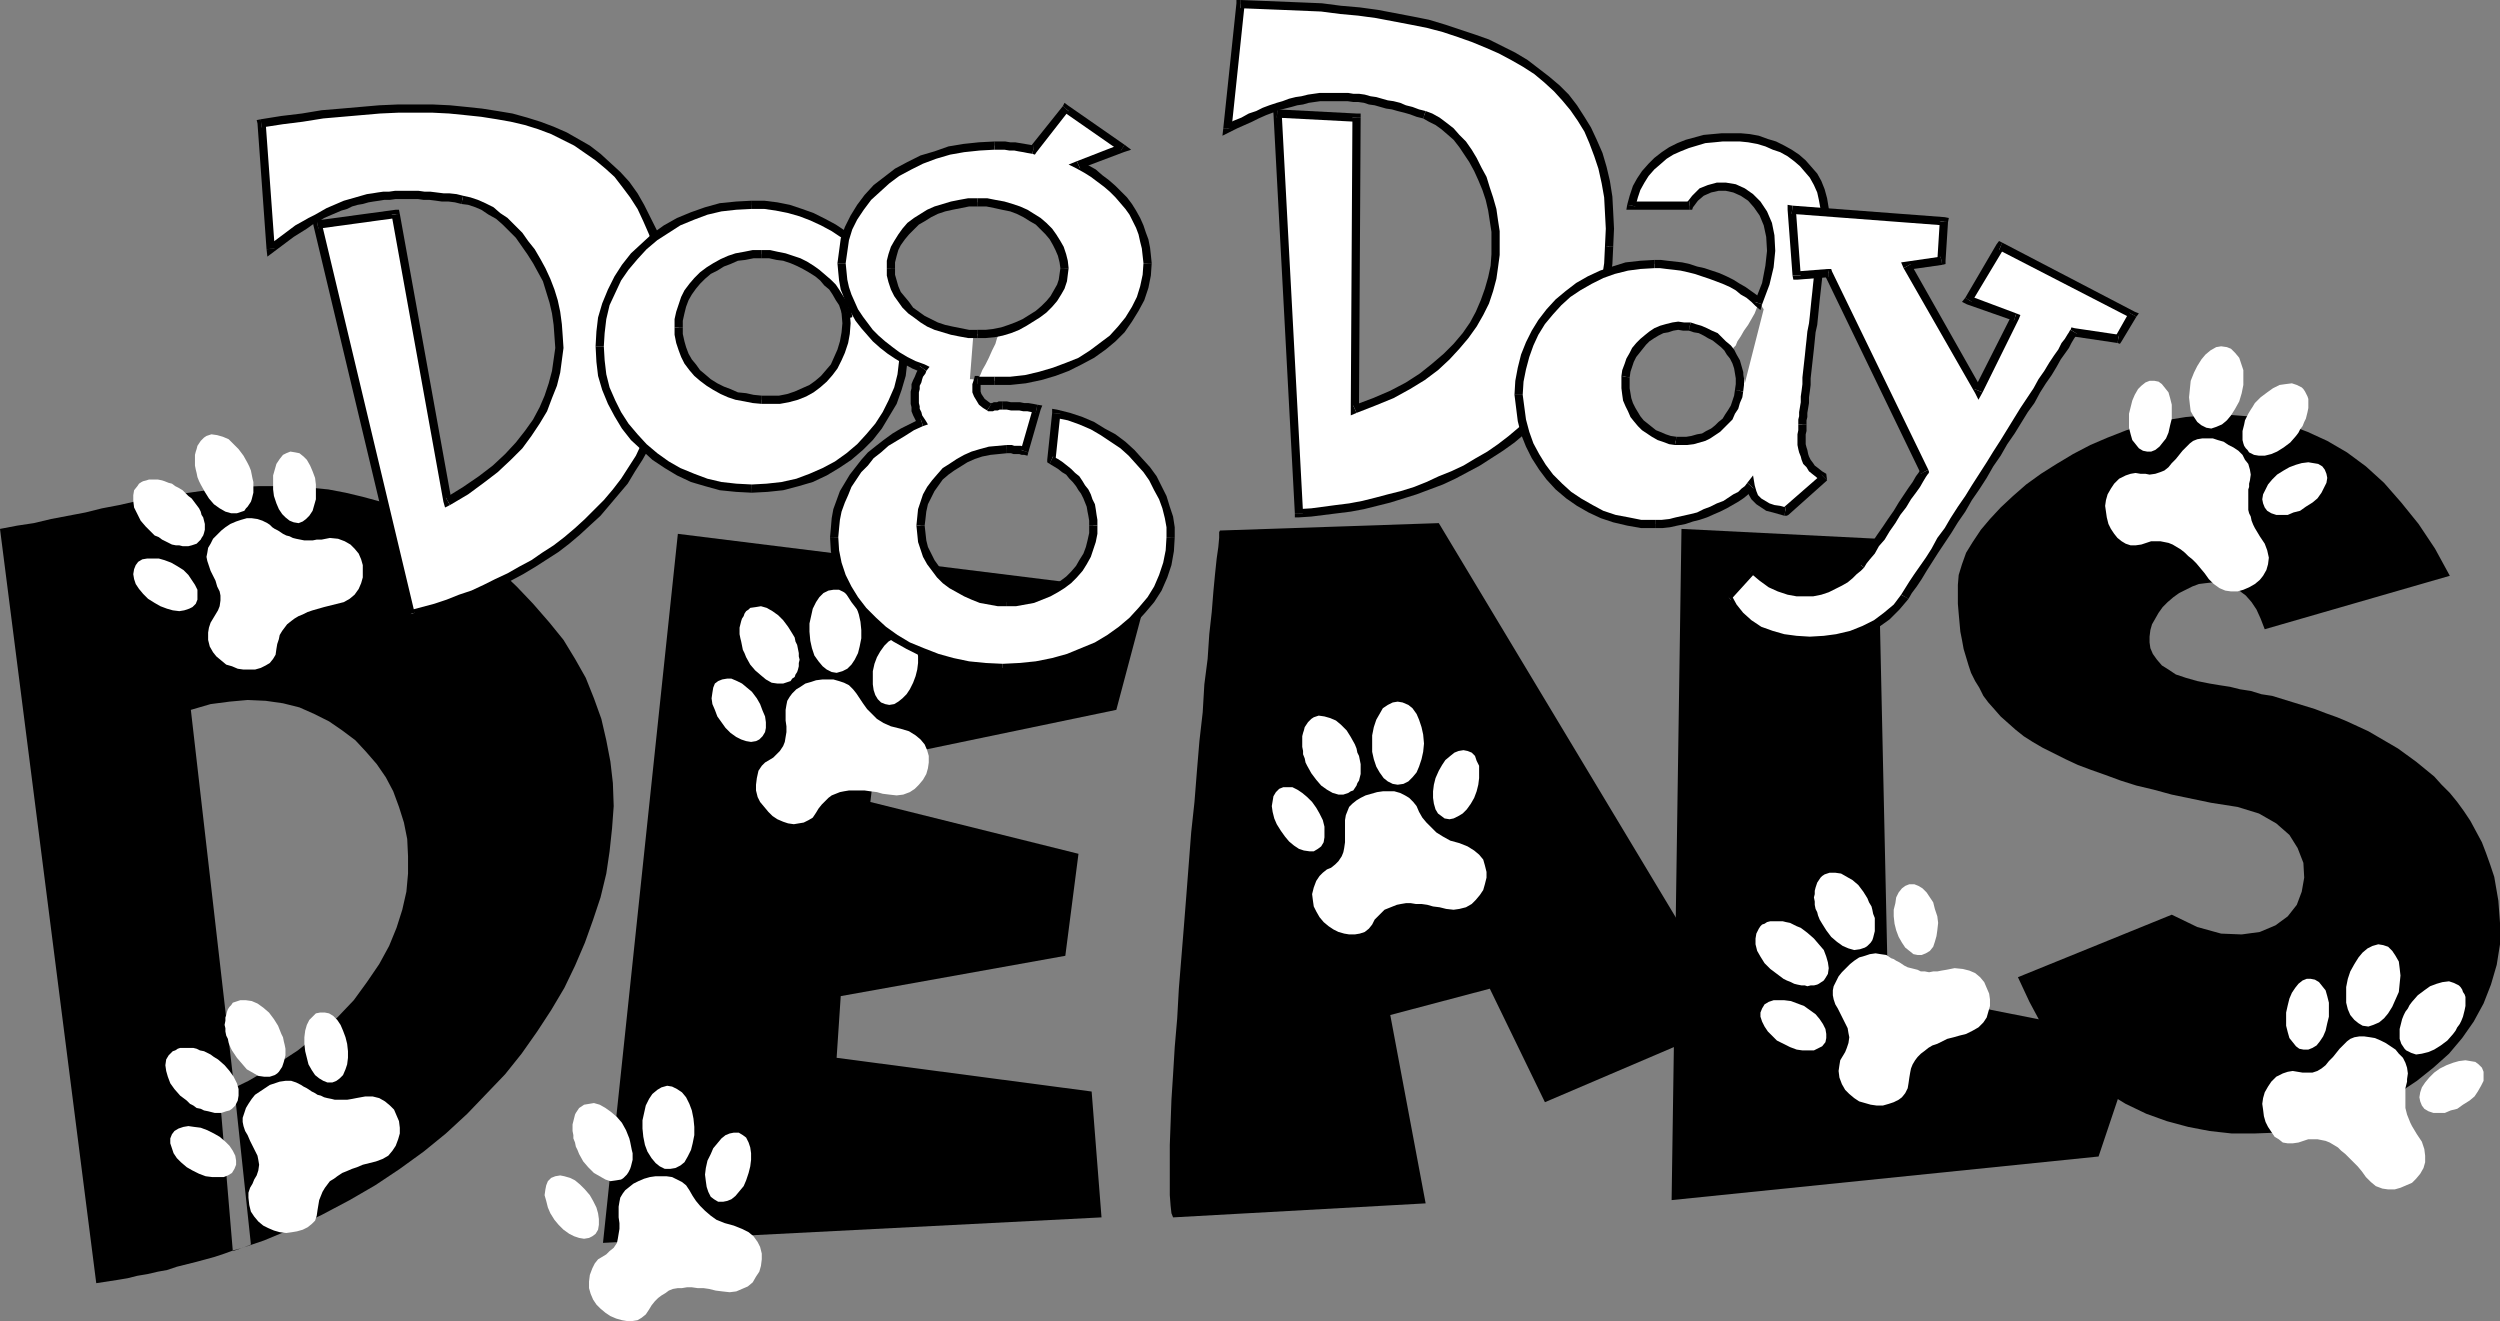 <?xml version="1.0" encoding="UTF-8" standalone="no"?>
<svg
   version="1.0"
   width="129.937mm"
   height="68.66mm"
   id="svg140"
   sodipodi:docname="Dog Day Deals Title.wmf"
   xmlns:inkscape="http://www.inkscape.org/namespaces/inkscape"
   xmlns:sodipodi="http://sodipodi.sourceforge.net/DTD/sodipodi-0.dtd"
   xmlns="http://www.w3.org/2000/svg"
   xmlns:svg="http://www.w3.org/2000/svg">
  <rect width="100%" height="100%" fill="#808080" stroke="none"/>
  <sodipodi:namedview
     id="namedview140"
     pagecolor="#ffffff"
     bordercolor="#000000"
     borderopacity="0.25"
     inkscape:showpageshadow="2"
     inkscape:pageopacity="0.0"
     inkscape:pagecheckerboard="0"
     inkscape:deskcolor="#d1d1d1"
     inkscape:document-units="mm" />
  <defs
     id="defs1">
    <pattern
       id="WMFhbasepattern"
       patternUnits="userSpaceOnUse"
       width="6"
       height="6"
       x="0"
       y="0" />
  </defs>
  <path
     style="fill:#000000;fill-opacity:1;fill-rule:evenodd;stroke:none"
     d="m 46.056,214.096 -8.565,-74.651 3.878,-1.131 3.717,-0.485 3.555,-0.323 3.555,0.162 3.394,0.485 3.232,0.808 2.909,1.293 2.909,1.454 2.586,1.777 2.586,1.939 2.101,2.262 2.101,2.424 1.778,2.585 1.454,2.747 1.131,3.07 0.97,3.07 0.646,3.232 0.162,3.393 v 3.393 l -0.323,3.555 -0.808,3.555 -1.131,3.555 -1.454,3.555 -1.939,3.555 -2.424,3.555 -2.586,3.555 -3.232,3.393 -3.717,3.232 -4.04,3.232 -4.686,3.07 -5.01,2.908 -5.656,2.747 2.586,30.701 6.141,-2.101 5.818,-2.424 5.494,-2.585 5.494,-2.908 5.01,-2.908 4.848,-3.232 4.686,-3.393 4.363,-3.555 4.202,-3.878 3.717,-3.878 3.717,-3.878 3.232,-4.04 3.07,-4.363 2.747,-4.201 2.586,-4.363 2.101,-4.363 1.939,-4.524 1.616,-4.524 1.454,-4.363 1.131,-4.686 0.646,-4.363 0.485,-4.524 0.323,-4.363 -0.162,-4.524 -0.485,-4.201 -0.808,-4.201 -0.97,-4.201 -1.454,-4.04 -1.616,-4.04 -2.101,-3.716 -2.262,-3.716 -2.747,-3.393 -3.232,-3.716 -3.232,-3.393 -3.232,-3.07 -3.394,-2.747 -3.394,-2.424 -3.232,-2.262 -3.394,-1.939 -3.394,-1.616 -3.232,-1.454 -3.394,-1.131 -3.555,-0.969 -3.394,-0.808 -3.394,-0.646 -3.394,-0.323 -3.394,-0.323 h -3.394 -3.394 l -3.394,0.162 -3.555,0.162 -3.394,0.485 -3.394,0.485 -3.394,0.485 -3.394,0.646 -3.394,0.485 -3.555,0.808 -3.394,0.646 -3.232,0.808 -3.394,0.646 -3.394,0.646 -3.394,0.808 -3.232,0.485 L 0,103.897 18.907,252.068 l 2.101,-0.323 2.101,-0.323 1.939,-0.323 1.939,-0.485 1.939,-0.323 2.101,-0.485 1.778,-0.323 1.939,-0.646 1.939,-0.485 1.939,-0.485 1.778,-0.485 1.778,-0.485 1.939,-0.646 1.778,-0.646 1.778,-0.485 1.616,-0.646 z"
     id="path1" />
  <path
     style="fill:#000000;fill-opacity:1;fill-rule:evenodd;stroke:none"
     d="m 133.158,104.867 -14.706,139.284 97.929,-5.009 -1.939,-24.722 -50.096,-6.625 0.808,-12.119 44.117,-7.918 2.586,-20.036 -40.885,-10.18 0.97,-8.241 47.349,-9.857 6.141,-23.106 z"
     id="path2" />
  <path
     style="fill:#000000;fill-opacity:1;fill-rule:evenodd;stroke:none"
     d="m 230.441,239.142 -0.323,-0.808 -0.162,-1.454 -0.162,-2.101 v -2.908 -3.232 -3.716 l 0.162,-4.363 0.162,-4.524 0.323,-5.009 0.323,-5.332 0.485,-5.655 0.323,-5.817 0.485,-5.979 0.485,-5.979 0.485,-6.14 0.485,-6.302 0.485,-6.302 0.646,-5.979 0.485,-6.14 0.485,-5.817 0.646,-5.655 0.323,-5.494 0.646,-5.009 0.323,-4.847 0.485,-4.363 0.323,-4.04 0.323,-3.393 0.323,-3.07 0.323,-2.262 0.162,-1.777 v -1.131 l 0.162,-0.323 42.986,-1.454 58.661,97.596 -37.814,16.158 -10.827,-22.298 -19.554,5.171 6.949,37.002 z"
     id="path3" />
  <path
     style="fill:#000000;fill-opacity:1;fill-rule:evenodd;stroke:none"
     d="m 330.31,103.897 -1.939,131.851 83.87,-8.564 7.757,-23.106 -49.126,-9.695 -1.939,-88.547 z"
     id="path4" />
  <path
     style="fill:#000000;fill-opacity:1;fill-rule:evenodd;stroke:none"
     d="m 444.884,123.61 36.36,-10.503 -2.909,-5.332 -3.232,-4.847 -3.394,-4.201 -3.394,-3.878 -3.555,-3.232 -3.717,-2.747 -3.878,-2.262 -3.878,-1.777 -3.878,-1.454 -4.04,-0.969 -4.04,-0.646 -4.04,-0.323 -4.04,0.162 -3.878,0.323 -4.04,0.646 -3.878,0.808 -3.717,1.131 -3.717,1.454 -3.394,1.454 -3.394,1.777 -3.232,1.939 -3.07,1.939 -2.909,2.101 -2.586,2.262 -2.424,2.262 -2.101,2.262 -1.778,2.101 -1.616,2.424 -1.293,2.101 -0.808,2.262 -0.646,2.101 -0.162,1.939 v 1.939 1.777 l 0.162,1.939 0.162,1.777 0.162,1.777 0.323,1.616 0.323,1.777 0.485,1.616 0.485,1.616 0.485,1.454 0.808,1.616 0.808,1.293 0.808,1.616 0.97,1.293 1.293,1.454 1.131,1.293 1.454,1.293 1.454,1.293 1.616,1.293 1.778,1.131 1.939,1.131 2.262,1.131 2.262,1.131 2.424,1.131 2.586,0.969 2.747,0.969 3.07,1.131 3.07,0.969 3.394,0.808 3.555,0.969 3.878,0.808 3.878,0.808 5.171,0.808 4.202,1.293 3.394,1.939 2.586,2.262 1.616,2.585 1.131,2.908 0.162,2.908 -0.485,2.747 -0.97,2.585 -1.778,2.262 -2.424,1.777 -3.07,1.293 -3.555,0.485 -4.04,-0.162 -4.686,-1.293 -5.01,-2.424 -30.219,12.28 2.262,4.847 2.424,4.524 2.747,3.878 3.07,3.555 3.394,3.07 3.555,2.747 3.717,2.262 4.04,1.939 4.04,1.454 4.202,1.131 4.202,0.808 4.363,0.485 h 4.363 l 4.363,-0.162 4.363,-0.646 4.202,-0.808 4.202,-1.293 4.04,-1.454 3.717,-1.777 3.717,-1.939 3.394,-2.262 3.232,-2.585 3.07,-2.747 2.586,-3.07 2.262,-3.232 1.939,-3.555 1.454,-3.716 1.131,-3.878 0.646,-4.04 v -4.201 l -0.323,-4.363 -0.808,-4.686 -0.808,-2.424 -0.808,-2.262 -0.808,-2.101 -1.131,-2.101 -1.131,-2.101 -1.293,-1.939 -1.293,-1.777 -1.454,-1.777 -1.616,-1.616 -1.454,-1.616 -1.778,-1.454 -1.778,-1.454 -1.778,-1.293 -1.778,-1.293 -1.939,-1.131 -1.939,-1.131 -1.939,-1.131 -2.101,-0.97 -2.101,-0.969 -1.939,-0.808 -2.262,-0.808 -2.101,-0.808 -2.101,-0.646 -2.101,-0.646 -2.101,-0.646 -2.101,-0.646 -2.101,-0.323 -2.101,-0.646 -2.101,-0.323 -1.939,-0.485 -2.101,-0.323 -1.939,-0.323 -2.424,-0.485 -2.262,-0.646 -1.939,-0.646 -1.454,-0.97 -1.293,-0.808 -0.97,-1.131 -0.808,-1.131 -0.485,-1.131 -0.162,-1.131 v -1.131 l 0.162,-1.293 0.323,-1.131 0.646,-1.131 0.646,-1.131 0.808,-1.131 0.97,-0.97 1.131,-0.969 1.131,-0.808 1.293,-0.646 1.293,-0.646 1.293,-0.485 1.293,-0.162 1.454,-0.162 1.293,0.162 1.454,0.162 1.293,0.485 1.131,0.808 1.293,0.97 1.131,1.293 0.97,1.454 0.808,1.777 z"
     id="path5" />
  <path
     style="fill:#ffffff;fill-opacity:1;fill-rule:evenodd;stroke:none"
     d="m 63.186,105.998 1.616,-0.323 1.616,0.162 1.293,0.485 1.131,0.646 0.808,0.808 0.808,0.97 0.485,1.131 0.323,1.131 v 1.131 1.293 l -0.323,1.131 -0.485,1.131 -0.808,1.131 -0.97,0.808 -1.131,0.646 -1.293,0.323 -1.293,0.323 -1.293,0.323 -1.131,0.323 -1.131,0.323 -0.97,0.323 -0.97,0.485 -0.808,0.323 -0.808,0.485 -0.646,0.485 -0.808,0.646 -0.485,0.646 -0.485,0.646 -0.485,0.808 -0.162,0.808 -0.323,0.97 -0.162,0.969 -0.162,1.131 -0.485,0.808 -0.646,0.808 -0.808,0.485 -0.97,0.485 -1.131,0.323 h -1.131 -1.131 l -1.131,-0.162 -1.131,-0.485 -1.131,-0.323 -0.97,-0.808 -0.97,-0.808 -0.646,-0.808 -0.646,-1.131 -0.323,-1.293 v -1.454 l 0.162,-0.97 0.323,-0.969 0.485,-0.808 0.485,-0.808 0.485,-0.808 0.323,-0.808 0.162,-1.131 v -0.969 l -0.162,-0.808 -0.485,-0.97 -0.323,-1.131 -0.485,-0.97 -0.485,-0.969 -0.323,-0.969 -0.323,-0.969 -0.162,-0.808 0.162,-0.808 0.162,-0.969 0.485,-0.808 0.485,-0.969 0.808,-0.808 0.808,-0.808 0.808,-0.646 0.97,-0.646 1.131,-0.485 0.97,-0.323 1.131,-0.323 h 0.97 l 1.131,0.162 0.97,0.323 0.97,0.485 0.485,0.323 0.485,0.485 0.485,0.323 0.646,0.323 0.485,0.323 0.485,0.323 0.646,0.323 0.646,0.162 0.646,0.323 0.646,0.162 0.808,0.162 0.808,0.162 h 0.808 0.808 l 0.808,-0.162 z"
     id="path6" />
  <path
     style="fill:#ffffff;fill-opacity:1;fill-rule:evenodd;stroke:none"
     d="m 47.51,100.504 0.485,-0.162 0.323,-0.485 0.323,-0.323 0.323,-0.485 0.323,-0.485 0.162,-0.485 0.162,-0.646 0.162,-0.646 v -0.646 -0.646 -0.808 l -0.162,-0.646 -0.162,-0.808 -0.162,-0.808 -0.323,-0.808 -0.323,-0.646 -0.808,-1.454 -0.97,-1.293 -0.97,-0.969 -0.97,-0.969 -1.131,-0.485 -1.131,-0.323 -1.131,-0.162 -0.97,0.323 -0.485,0.323 -0.323,0.323 -0.323,0.323 -0.323,0.485 -0.323,0.485 -0.162,0.646 -0.162,0.485 -0.162,0.646 v 0.646 0.808 0.646 l 0.162,0.808 0.162,0.646 0.162,0.808 0.323,0.808 0.323,0.646 0.808,1.454 0.808,1.293 0.97,1.131 1.131,0.808 1.131,0.646 1.131,0.323 h 1.131 z"
     id="path7" />
  <path
     style="fill:#ffffff;fill-opacity:1;fill-rule:evenodd;stroke:none"
     d="m 39.43,105.998 0.162,-0.323 0.323,-0.485 0.162,-0.485 0.162,-0.646 v -0.485 -0.646 l -0.162,-0.646 -0.162,-0.646 -0.323,-0.485 -0.162,-0.646 -0.323,-0.646 -0.485,-0.646 -0.485,-0.646 -0.485,-0.646 -0.646,-0.485 -0.646,-0.646 -0.485,-0.485 -0.808,-0.485 -0.646,-0.323 -0.646,-0.485 -0.646,-0.162 -0.808,-0.323 -0.485,-0.162 -0.808,-0.162 h -0.646 -0.485 -0.646 l -0.485,0.162 -0.646,0.162 -0.323,0.162 -0.485,0.323 -0.323,0.485 -0.646,0.808 -0.162,0.969 v 1.131 l 0.162,1.293 0.646,1.293 0.646,1.293 0.97,1.131 1.131,1.131 0.646,0.646 0.808,0.323 0.646,0.485 0.646,0.323 0.646,0.323 0.646,0.323 0.808,0.162 h 0.646 l 0.646,0.162 h 0.485 0.646 l 0.646,-0.162 0.485,-0.162 0.485,-0.162 0.485,-0.485 z"
     id="path8" />
  <path
     style="fill:#ffffff;fill-opacity:1;fill-rule:evenodd;stroke:none"
     d="m 58.661,102.766 0.808,-0.323 0.646,-0.485 0.646,-0.646 0.646,-0.97 0.323,-1.131 0.323,-1.131 v -1.454 -1.454 l -0.162,-1.293 -0.485,-1.293 -0.485,-1.131 -0.646,-1.131 -0.646,-0.646 -0.808,-0.646 -0.808,-0.162 -0.97,-0.162 -0.808,0.323 -0.646,0.323 -0.646,0.808 -0.646,0.969 -0.323,1.131 -0.323,1.131 v 1.293 1.454 l 0.162,1.293 0.485,1.454 0.485,1.131 0.646,0.969 0.646,0.646 0.808,0.646 0.808,0.323 z"
     id="path9" />
  <path
     style="fill:#ffffff;fill-opacity:1;fill-rule:evenodd;stroke:none"
     d="m 38.461,118.601 0.323,-0.808 v -0.97 -0.969 l -0.485,-0.969 -0.646,-0.969 -0.646,-0.97 -0.97,-0.969 -1.293,-0.808 -1.131,-0.646 -1.293,-0.485 -1.131,-0.323 h -1.293 -0.97 l -0.97,0.162 -0.808,0.485 -0.485,0.646 -0.323,0.808 -0.162,0.969 0.162,0.969 0.323,0.97 0.646,0.969 0.808,0.969 0.97,0.97 1.293,0.808 1.131,0.646 1.293,0.485 1.131,0.323 1.293,0.162 0.97,-0.162 0.97,-0.323 0.646,-0.323 z"
     id="path10" />
  <path
     style="fill:#ffffff;fill-opacity:1;fill-rule:evenodd;stroke:none"
     d="m 144.147,240.757 1.616,0.646 1.293,0.646 0.97,0.808 0.808,1.131 0.485,0.969 0.323,1.293 v 1.131 l -0.162,1.293 -0.323,1.131 -0.646,0.969 -0.646,1.131 -0.97,0.808 -1.131,0.485 -1.131,0.485 -1.293,0.162 -1.454,-0.162 -1.293,-0.162 -1.293,-0.323 -1.131,-0.162 h -1.131 l -1.131,-0.162 h -0.97 l -0.97,0.162 h -0.808 l -0.97,0.162 -0.808,0.323 -0.646,0.485 -0.808,0.485 -0.646,0.485 -0.646,0.646 -0.646,0.808 -0.485,0.808 -0.646,0.969 -0.808,0.646 -0.808,0.485 -0.97,0.162 h -1.131 l -0.97,-0.162 -1.131,-0.323 -1.131,-0.485 -0.97,-0.646 -0.97,-0.808 -0.808,-0.808 -0.646,-0.97 -0.485,-1.131 -0.323,-1.131 v -1.293 l 0.162,-1.293 0.485,-1.293 0.485,-0.969 0.646,-0.808 0.808,-0.485 0.808,-0.485 0.646,-0.646 0.808,-0.646 0.646,-0.97 0.162,-0.808 0.162,-0.969 0.162,-0.969 v -1.131 l -0.162,-1.131 v -1.131 -0.969 l 0.162,-0.97 0.162,-0.808 0.485,-0.808 0.485,-0.646 0.808,-0.646 0.808,-0.646 0.97,-0.485 1.131,-0.485 1.131,-0.323 1.131,-0.162 h 1.131 0.97 l 1.131,0.162 0.97,0.485 0.97,0.485 0.808,0.646 0.646,0.969 0.646,1.131 0.646,0.969 0.808,0.969 0.97,0.97 1.131,0.969 1.131,0.808 1.616,0.646 z"
     id="path11" />
  <path
     style="fill:#ffffff;fill-opacity:1;fill-rule:evenodd;stroke:none"
     d="m 131.704,229.608 0.97,-0.162 0.97,-0.485 0.808,-0.646 0.646,-1.131 0.646,-1.293 0.323,-1.293 0.323,-1.616 v -1.616 l -0.162,-1.616 -0.323,-1.616 -0.485,-1.293 -0.646,-1.293 -0.808,-0.97 -0.97,-0.646 -0.97,-0.485 -0.97,-0.162 -1.131,0.323 -0.808,0.485 -0.97,0.808 -0.646,0.969 -0.646,1.293 -0.323,1.454 -0.323,1.454 v 1.616 l 0.162,1.616 0.323,1.616 0.485,1.293 0.808,1.293 0.808,0.969 0.808,0.646 0.97,0.485 z"
     id="path12" />
  <path
     style="fill:#ffffff;fill-opacity:1;fill-rule:evenodd;stroke:none"
     d="m 122.008,231.709 0.485,-0.323 0.323,-0.323 0.323,-0.323 0.323,-0.485 0.323,-0.646 0.162,-0.485 0.162,-0.646 0.162,-0.646 v -0.646 -0.646 l -0.162,-0.646 -0.162,-0.808 -0.162,-0.808 -0.162,-0.646 -0.323,-0.808 -0.323,-0.808 -0.808,-1.454 -0.97,-1.131 -1.131,-0.969 -1.131,-0.808 -1.131,-0.646 -1.131,-0.323 -0.97,0.162 -0.97,0.162 -0.485,0.323 -0.485,0.323 -0.323,0.485 -0.323,0.485 -0.162,0.323 -0.162,0.646 -0.162,0.646 -0.162,0.646 v 0.646 0.646 l 0.162,0.808 v 0.646 l 0.323,0.808 0.162,0.808 0.323,0.646 0.323,0.808 0.808,1.454 0.97,1.131 1.131,1.131 1.131,0.646 1.131,0.646 0.97,0.323 1.131,-0.162 z"
     id="path13" />
  <path
     style="fill:#ffffff;fill-opacity:1;fill-rule:evenodd;stroke:none"
     d="m 141.077,236.072 h 0.97 l 0.808,-0.162 0.808,-0.323 0.808,-0.646 0.808,-0.97 0.808,-0.969 0.485,-1.131 0.485,-1.454 0.323,-1.293 0.162,-1.293 v -1.293 l -0.162,-1.131 -0.323,-0.969 -0.485,-0.97 -0.646,-0.485 -0.808,-0.485 h -0.97 l -0.808,0.162 -0.808,0.323 -0.808,0.646 -0.808,0.969 -0.808,0.969 -0.485,1.131 -0.646,1.293 -0.323,1.454 -0.162,1.293 0.162,1.293 0.162,1.131 0.323,0.97 0.485,0.969 0.646,0.485 z"
     id="path14" />
  <path
     style="fill:#ffffff;fill-opacity:1;fill-rule:evenodd;stroke:none"
     d="m 116.352,242.858 0.646,-0.485 0.485,-0.808 0.162,-0.97 v -1.131 l -0.162,-1.131 -0.323,-1.131 -0.646,-1.293 -0.646,-1.131 -0.97,-1.131 -0.97,-0.969 -0.97,-0.808 -0.97,-0.485 -1.131,-0.323 -0.808,-0.162 -0.97,0.162 -0.808,0.323 -0.646,0.646 -0.323,0.808 -0.162,0.808 -0.162,1.131 0.323,1.131 0.323,1.293 0.485,1.131 0.808,1.293 0.808,0.969 0.97,0.97 1.131,0.808 0.97,0.485 0.97,0.323 0.97,0.162 0.97,-0.162 z"
     id="path15" />
  <path
     style="fill:#ffffff;fill-opacity:1;fill-rule:evenodd;stroke:none"
     d="m 286.678,165.622 1.616,0.646 1.293,0.808 0.97,0.808 0.808,0.97 0.323,1.131 0.323,1.293 v 1.131 l -0.323,1.293 -0.323,1.131 -0.646,0.969 -0.808,0.969 -0.808,0.808 -1.131,0.646 -1.293,0.323 -1.131,0.162 -1.454,-0.162 -1.293,-0.323 -1.293,-0.162 -1.131,-0.323 -1.131,-0.162 h -1.131 l -0.97,-0.162 h -0.97 l -0.97,0.162 -0.808,0.162 -0.808,0.323 -0.808,0.323 -0.808,0.323 -0.646,0.646 -0.646,0.646 -0.646,0.646 -0.485,0.969 -0.646,0.808 -0.808,0.646 -0.97,0.323 -0.97,0.162 h -1.131 l -0.97,-0.162 -1.131,-0.323 -0.97,-0.485 -0.97,-0.646 -0.97,-0.808 -0.808,-0.969 -0.646,-1.131 -0.485,-0.969 -0.162,-1.131 -0.162,-1.293 0.323,-1.293 0.485,-1.293 0.646,-0.969 0.646,-0.646 0.808,-0.646 0.808,-0.323 0.808,-0.646 0.646,-0.646 0.646,-0.969 0.323,-0.808 0.162,-0.808 0.162,-1.131 v -1.131 -1.131 -0.969 -1.131 l 0.162,-0.969 0.323,-0.808 0.323,-0.808 0.646,-0.646 0.808,-0.646 0.808,-0.485 0.97,-0.485 1.131,-0.323 1.131,-0.323 1.131,-0.162 h 1.131 1.131 l 1.131,0.323 0.97,0.485 0.808,0.485 0.808,0.808 0.646,0.808 0.485,1.131 0.646,1.131 0.808,0.969 0.97,0.969 0.97,0.969 1.293,0.808 1.454,0.808 z"
     id="path16" />
  <path
     style="fill:#ffffff;fill-opacity:1;fill-rule:evenodd;stroke:none"
     d="m 274.558,154.149 1.131,-0.162 0.97,-0.485 0.808,-0.808 0.808,-0.969 0.485,-1.131 0.485,-1.454 0.323,-1.454 0.162,-1.616 -0.162,-1.777 -0.323,-1.454 -0.485,-1.454 -0.485,-1.131 -0.808,-1.131 -0.808,-0.646 -1.131,-0.485 -0.97,-0.162 -0.97,0.162 -0.97,0.485 -0.97,0.646 -0.646,1.131 -0.646,1.131 -0.485,1.454 -0.323,1.616 v 1.616 1.616 l 0.323,1.454 0.485,1.454 0.646,1.131 0.808,1.131 0.808,0.646 0.97,0.485 z"
     id="path17" />
  <path
     style="fill:#ffffff;fill-opacity:1;fill-rule:evenodd;stroke:none"
     d="m 264.862,155.765 0.485,-0.323 0.485,-0.162 0.323,-0.485 0.323,-0.485 0.162,-0.485 0.323,-0.485 0.162,-0.646 0.162,-0.646 v -0.646 -0.646 -0.646 l -0.162,-0.808 -0.162,-0.808 -0.323,-0.646 -0.162,-0.808 -0.323,-0.808 -0.808,-1.454 -0.808,-1.293 -1.131,-1.131 -0.97,-0.808 -1.131,-0.485 -1.131,-0.323 -1.131,-0.162 -0.97,0.323 -0.485,0.323 -0.323,0.323 -0.323,0.323 -0.323,0.485 -0.323,0.485 -0.162,0.646 -0.162,0.485 -0.162,0.646 v 0.646 0.808 0.646 l 0.162,0.808 v 0.646 l 0.323,0.808 0.162,0.808 0.323,0.646 0.808,1.454 0.97,1.293 0.97,1.131 1.131,0.808 1.131,0.646 1.131,0.323 h 0.97 z"
     id="path18" />
  <path
     style="fill:#ffffff;fill-opacity:1;fill-rule:evenodd;stroke:none"
     d="m 283.769,160.774 0.97,0.162 0.808,-0.162 0.97,-0.485 0.808,-0.485 0.808,-0.808 0.808,-1.131 0.646,-1.131 0.485,-1.293 0.323,-1.293 0.162,-1.293 v -1.293 -1.131 l -0.485,-0.969 -0.323,-0.97 -0.646,-0.646 -0.808,-0.323 -0.808,-0.162 -0.97,0.162 -0.808,0.323 -0.808,0.646 -0.97,0.808 -0.646,0.97 -0.646,1.131 -0.646,1.454 -0.323,1.293 -0.162,1.293 v 1.293 l 0.162,1.131 0.323,1.131 0.485,0.808 0.646,0.485 z"
     id="path19" />
  <path
     style="fill:#ffffff;fill-opacity:1;fill-rule:evenodd;stroke:none"
     d="m 258.883,166.753 0.646,-0.485 0.485,-0.808 0.162,-0.969 v -0.97 -1.131 l -0.323,-1.293 -0.646,-1.293 -0.646,-1.131 -0.808,-1.131 -0.97,-0.969 -0.97,-0.808 -0.97,-0.646 -0.97,-0.485 h -0.97 -0.808 l -0.808,0.323 -0.646,0.646 -0.485,0.808 -0.162,0.969 -0.162,0.969 0.162,1.131 0.323,1.293 0.485,1.131 0.808,1.293 0.808,1.131 0.808,0.969 0.97,0.808 0.97,0.646 0.97,0.323 1.131,0.162 h 0.808 z"
     id="path20" />
  <path
     style="fill:#ffffff;fill-opacity:1;fill-rule:evenodd;stroke:none"
     d="m 382.345,190.505 1.616,-0.323 1.616,0.162 1.293,0.323 1.131,0.485 0.97,0.808 0.808,0.969 0.485,1.131 0.485,1.131 0.162,1.131 v 1.293 l -0.323,1.131 -0.323,1.131 -0.646,0.969 -0.97,0.969 -1.131,0.646 -1.293,0.646 -1.293,0.323 -1.131,0.323 -1.293,0.323 -0.97,0.485 -0.97,0.485 -0.97,0.323 -0.808,0.485 -0.808,0.646 -0.646,0.485 -0.646,0.646 -0.485,0.646 -0.485,0.808 -0.323,0.808 -0.162,0.808 -0.162,0.969 -0.162,1.131 -0.162,0.969 -0.485,0.97 -0.646,0.808 -0.646,0.485 -0.97,0.485 -0.97,0.323 -1.131,0.323 h -1.293 l -1.131,-0.162 -1.131,-0.323 -1.131,-0.323 -0.97,-0.646 -0.97,-0.808 -0.808,-0.808 -0.646,-1.131 -0.485,-1.293 -0.162,-1.293 0.162,-1.131 0.162,-0.969 0.485,-0.808 0.485,-0.808 0.323,-0.808 0.323,-0.97 0.162,-1.131 -0.162,-0.808 -0.162,-0.97 -0.485,-0.969 -0.485,-0.969 -0.485,-0.97 -0.485,-0.969 -0.485,-0.808 -0.323,-0.969 -0.162,-0.808 v -0.97 l 0.162,-0.808 0.485,-0.969 0.485,-0.969 0.646,-0.808 0.808,-0.808 0.808,-0.808 0.808,-0.646 0.97,-0.646 1.131,-0.323 0.97,-0.323 1.131,-0.162 0.97,0.162 1.131,0.162 0.97,0.646 0.485,0.162 0.485,0.323 0.646,0.323 0.485,0.323 0.485,0.323 0.646,0.323 0.646,0.162 0.646,0.162 0.646,0.162 0.646,0.323 h 0.808 l 0.808,0.162 0.808,-0.162 h 0.808 l 0.808,-0.162 z"
     id="path21" />
  <path
     style="fill:#ffffff;fill-opacity:1;fill-rule:evenodd;stroke:none"
     d="m 366.347,186.143 0.485,-0.323 0.323,-0.323 0.323,-0.323 0.323,-0.485 0.162,-0.485 0.162,-0.646 0.162,-0.646 v -0.646 -0.646 -0.646 -0.646 l -0.323,-0.808 -0.162,-0.808 -0.162,-0.646 -0.485,-0.808 -0.323,-0.808 -0.808,-1.293 -0.97,-1.293 -1.131,-0.969 -1.131,-0.646 -1.131,-0.646 -1.131,-0.162 h -1.131 l -0.97,0.323 -0.485,0.323 -0.323,0.323 -0.323,0.485 -0.323,0.485 -0.162,0.485 -0.162,0.485 -0.162,0.646 v 0.646 l -0.162,0.646 0.162,0.808 v 0.646 l 0.162,0.808 0.323,0.646 0.162,0.646 0.323,0.808 0.485,0.808 0.808,1.293 0.97,1.293 1.131,0.969 1.131,0.808 1.131,0.485 1.131,0.323 1.131,-0.162 z"
     id="path22" />
  <path
     style="fill:#ffffff;fill-opacity:1;fill-rule:evenodd;stroke:none"
     d="m 358.59,192.121 0.485,-0.808 0.162,-1.131 -0.162,-1.131 -0.323,-1.131 -0.485,-1.293 -0.97,-1.131 -0.97,-1.131 -1.293,-1.131 -0.646,-0.485 -0.646,-0.485 -0.808,-0.323 -0.646,-0.323 -0.646,-0.323 -0.808,-0.162 -0.646,-0.162 h -0.646 -0.646 -0.646 -0.485 l -0.646,0.162 -0.485,0.323 -0.485,0.162 -0.323,0.323 -0.323,0.485 -0.485,0.969 -0.162,0.97 v 1.131 l 0.323,1.293 0.646,1.131 0.808,1.293 1.131,1.131 1.293,0.969 0.646,0.485 0.646,0.485 0.646,0.323 0.808,0.323 0.646,0.323 0.646,0.162 0.808,0.162 h 0.646 l 0.485,0.162 0.646,-0.162 h 0.646 l 0.646,-0.162 0.323,-0.162 0.485,-0.323 0.485,-0.323 z"
     id="path23" />
  <path
     style="fill:#ffffff;fill-opacity:1;fill-rule:evenodd;stroke:none"
     d="m 377.497,187.597 0.808,-0.323 0.808,-0.485 0.646,-0.808 0.323,-0.97 0.323,-1.131 0.162,-1.131 0.162,-1.454 -0.162,-1.293 -0.485,-1.454 -0.323,-1.293 -0.646,-0.969 -0.646,-0.97 -0.808,-0.808 -0.808,-0.485 -0.808,-0.323 h -0.97 l -0.808,0.323 -0.646,0.485 -0.646,0.808 -0.485,0.97 -0.162,1.131 -0.323,1.293 v 1.293 l 0.162,1.454 0.323,1.293 0.485,1.293 0.646,1.131 0.646,0.969 0.808,0.646 0.808,0.646 0.808,0.162 z"
     id="path24" />
  <path
     style="fill:#ffffff;fill-opacity:1;fill-rule:evenodd;stroke:none"
     d="m 358.59,204.725 0.162,-0.808 v -0.808 l -0.162,-0.969 -0.485,-0.97 -0.646,-0.969 -0.808,-0.969 -1.131,-0.808 -1.131,-0.808 -1.293,-0.485 -1.293,-0.485 -1.293,-0.162 h -1.131 -0.97 l -0.97,0.323 -0.808,0.485 -0.485,0.808 -0.323,0.808 v 0.808 l 0.323,0.97 0.485,0.969 0.646,0.969 0.808,0.808 0.97,0.97 1.293,0.646 1.293,0.646 1.293,0.485 1.131,0.162 h 1.293 0.97 l 0.97,-0.485 0.646,-0.323 z"
     id="path25" />
  <path
     style="fill:#ffffff;fill-opacity:1;fill-rule:evenodd;stroke:none"
     d="m 443.915,105.352 0.97,1.454 0.485,1.293 0.323,1.454 -0.162,1.293 -0.323,1.131 -0.646,1.131 -0.646,0.808 -0.97,0.808 -1.131,0.646 -1.131,0.485 -1.131,0.323 h -1.293 l -1.131,-0.162 -1.131,-0.485 -1.131,-0.808 -0.97,-0.97 -0.808,-1.131 -0.808,-0.969 -0.808,-0.97 -0.808,-0.808 -0.808,-0.646 -0.646,-0.646 -0.808,-0.646 -0.808,-0.485 -0.808,-0.485 -0.808,-0.323 -0.808,-0.162 -0.808,-0.162 h -0.808 -0.97 l -0.97,0.323 -0.97,0.323 -1.131,0.162 h -0.97 l -0.97,-0.323 -0.808,-0.485 -0.808,-0.646 -0.646,-0.808 -0.646,-0.969 -0.485,-0.969 -0.323,-1.293 -0.162,-1.131 -0.162,-1.131 0.162,-1.131 0.323,-1.131 0.646,-1.131 0.646,-0.969 0.97,-0.969 1.293,-0.646 0.97,-0.323 0.97,-0.162 0.97,0.162 h 0.97 l 0.808,0.162 1.131,-0.162 0.97,-0.323 0.808,-0.323 0.808,-0.646 0.646,-0.808 0.808,-0.808 0.646,-0.808 0.646,-0.808 0.808,-0.808 0.646,-0.646 0.646,-0.485 0.808,-0.323 0.97,-0.162 h 0.97 1.131 l 0.97,0.323 1.131,0.323 0.97,0.646 0.97,0.485 0.97,0.646 0.808,0.808 0.485,0.969 0.646,0.808 0.323,1.131 0.162,0.969 -0.162,1.131 -0.162,0.646 v 0.646 l -0.162,0.485 v 0.646 0.646 0.646 0.646 0.808 0.646 l 0.162,0.646 0.323,0.646 0.162,0.808 0.323,0.808 0.323,0.646 0.485,0.808 z"
     id="path26" />
  <path
     style="fill:#ffffff;fill-opacity:1;fill-rule:evenodd;stroke:none"
     d="m 441.814,88.87 0.97,0.485 0.97,0.162 h 1.131 l 1.293,-0.323 1.131,-0.485 1.293,-0.808 1.293,-0.969 1.131,-1.293 0.485,-0.646 0.323,-0.646 0.485,-0.646 0.323,-0.808 0.323,-0.646 0.162,-0.646 0.162,-0.646 0.162,-0.808 v -0.646 -0.485 -0.646 l -0.162,-0.485 -0.323,-0.646 -0.162,-0.323 -0.323,-0.485 -0.323,-0.323 -0.97,-0.485 -0.97,-0.323 -1.293,0.162 -1.131,0.162 -1.293,0.646 -1.131,0.808 -1.293,0.969 -1.131,1.131 -0.485,0.808 -0.323,0.485 -0.485,0.808 -0.323,0.646 -0.323,0.646 -0.162,0.808 -0.162,0.646 -0.162,0.646 v 0.646 0.646 0.485 l 0.162,0.646 0.162,0.485 0.323,0.485 0.323,0.323 z"
     id="path27" />
  <path
     style="fill:#ffffff;fill-opacity:1;fill-rule:evenodd;stroke:none"
     d="m 433.411,84.023 0.97,0.162 0.97,-0.323 1.131,-0.485 0.97,-0.808 0.808,-0.969 0.808,-1.293 0.808,-1.454 0.485,-1.616 0.323,-1.616 v -1.454 -1.454 l -0.485,-1.454 -0.323,-0.969 -0.808,-0.969 -0.808,-0.808 -0.808,-0.323 -1.131,-0.162 -0.97,0.162 -1.131,0.646 -0.97,0.808 -0.808,0.969 -0.808,1.293 -0.646,1.293 -0.646,1.616 -0.162,1.616 -0.162,1.616 0.162,1.454 0.162,1.293 0.646,1.131 0.646,0.969 0.808,0.646 z"
     id="path28" />
  <path
     style="fill:#ffffff;fill-opacity:1;fill-rule:evenodd;stroke:none"
     d="m 444.884,99.696 0.485,0.646 0.808,0.485 0.97,0.323 h 0.97 1.293 l 1.131,-0.485 1.293,-0.323 1.131,-0.808 1.293,-0.808 0.97,-0.808 0.808,-1.131 0.485,-0.969 0.485,-0.969 0.162,-0.969 -0.162,-0.808 -0.323,-0.808 -0.485,-0.646 -0.808,-0.485 -0.97,-0.162 -0.97,-0.162 -1.293,0.162 -1.131,0.323 -1.293,0.485 -1.131,0.646 -1.293,0.808 -0.97,0.969 -0.808,0.969 -0.485,0.969 -0.485,0.969 -0.162,0.969 0.162,0.808 z"
     id="path29" />
  <path
     style="fill:#ffffff;fill-opacity:1;fill-rule:evenodd;stroke:none"
     d="m 421.776,88.709 h 0.808 l 0.808,-0.323 0.808,-0.646 0.646,-0.808 0.646,-0.808 0.485,-1.131 0.323,-1.454 0.323,-1.293 V 80.791 79.498 l -0.323,-1.293 -0.323,-1.131 -0.646,-0.808 -0.646,-0.808 -0.646,-0.485 -0.808,-0.162 h -0.97 l -0.808,0.323 -0.808,0.646 -0.646,0.646 -0.646,1.131 -0.485,1.131 -0.323,1.293 -0.323,1.293 v 1.454 1.293 l 0.323,1.293 0.323,1.131 0.646,0.808 0.646,0.808 0.808,0.485 z"
     id="path30" />
  <path
     style="fill:#ffffff;fill-opacity:1;fill-rule:evenodd;stroke:none"
     d="m 474.78,222.822 0.97,1.454 0.485,1.454 0.162,1.293 v 1.293 l -0.323,1.131 -0.646,1.131 -0.808,0.969 -0.808,0.808 -1.131,0.485 -1.131,0.485 -1.131,0.323 h -1.293 l -1.131,-0.162 -1.293,-0.485 -0.97,-0.808 -0.97,-0.969 -0.808,-1.131 -0.808,-0.969 -0.808,-0.808 -0.808,-0.808 -0.808,-0.808 -0.808,-0.646 -0.646,-0.646 -0.808,-0.485 -0.808,-0.485 -0.808,-0.323 -0.808,-0.162 -0.808,-0.162 h -0.97 -0.808 l -0.97,0.323 -0.97,0.323 -1.131,0.162 h -0.97 l -0.97,-0.162 -0.808,-0.646 -0.808,-0.485 -0.646,-0.969 -0.646,-0.97 -0.485,-0.969 -0.323,-1.131 -0.162,-1.293 -0.162,-1.131 0.162,-1.131 0.323,-1.131 0.646,-1.131 0.646,-0.969 0.97,-0.97 1.293,-0.646 0.97,-0.323 0.97,-0.162 0.97,0.162 0.97,0.162 h 0.808 1.131 l 0.97,-0.323 0.808,-0.485 0.808,-0.646 0.646,-0.808 0.808,-0.808 0.646,-0.808 0.646,-0.808 0.808,-0.808 0.646,-0.646 0.646,-0.485 0.808,-0.323 0.97,-0.162 h 0.97 l 1.131,0.162 0.97,0.162 1.131,0.485 0.97,0.485 0.97,0.646 0.97,0.646 0.646,0.808 0.808,0.808 0.485,0.969 0.323,0.97 0.162,1.131 -0.162,1.131 v 0.485 l -0.162,0.646 -0.162,0.646 v 0.646 0.485 0.646 0.646 0.808 0.646 l 0.162,0.646 0.162,0.646 0.323,0.808 0.323,0.808 0.323,0.646 0.485,0.808 z"
     id="path31" />
  <path
     style="fill:#ffffff;fill-opacity:1;fill-rule:evenodd;stroke:none"
     d="m 472.679,206.34 0.97,0.485 0.97,0.323 1.131,-0.162 1.293,-0.323 1.131,-0.485 1.293,-0.808 1.293,-0.969 1.131,-1.293 0.485,-0.646 0.323,-0.646 0.485,-0.646 0.323,-0.646 0.323,-0.808 0.162,-0.646 0.162,-0.646 0.162,-0.808 v -0.646 -0.485 -0.646 l -0.162,-0.485 -0.323,-0.485 -0.162,-0.485 -0.323,-0.485 -0.323,-0.323 -0.97,-0.485 -0.97,-0.323 -1.293,0.162 -1.131,0.323 -1.293,0.485 -1.131,0.808 -1.293,0.97 -1.131,1.293 -0.485,0.646 -0.323,0.646 -0.485,0.646 -0.323,0.646 -0.323,0.808 -0.162,0.646 -0.162,0.646 -0.162,0.646 v 0.646 0.646 0.646 l 0.162,0.485 0.162,0.485 0.323,0.485 0.323,0.485 z"
     id="path32" />
  <path
     style="fill:#ffffff;fill-opacity:1;fill-rule:evenodd;stroke:none"
     d="m 464.115,201.493 1.131,0.162 0.97,-0.323 1.131,-0.485 0.97,-0.808 0.808,-0.97 0.808,-1.293 0.646,-1.454 0.646,-1.454 0.162,-1.616 0.162,-1.616 -0.162,-1.454 -0.162,-1.293 -0.646,-1.131 -0.646,-0.969 -0.808,-0.808 -0.97,-0.323 -0.97,-0.162 -1.131,0.323 -0.97,0.485 -0.97,0.808 -0.808,0.97 -0.808,1.293 -0.808,1.454 -0.485,1.454 -0.323,1.616 v 1.616 1.454 l 0.323,1.293 0.485,1.131 0.808,0.969 0.808,0.646 z"
     id="path33" />
  <path
     style="fill:#ffffff;fill-opacity:1;fill-rule:evenodd;stroke:none"
     d="m 475.75,217.166 0.485,0.646 0.808,0.485 0.97,0.323 h 0.97 1.293 l 1.131,-0.485 1.293,-0.323 1.131,-0.808 1.293,-0.808 0.97,-0.808 0.646,-0.969 0.646,-1.131 0.485,-0.97 v -0.969 -0.808 l -0.323,-0.808 -0.646,-0.646 -0.646,-0.485 -0.97,-0.162 -0.97,-0.162 -1.293,0.162 -1.131,0.323 -1.293,0.485 -1.293,0.646 -1.131,0.808 -0.97,0.969 -0.808,0.97 -0.646,0.969 -0.323,0.969 -0.162,0.97 0.162,0.808 z"
     id="path34" />
  <path
     style="fill:#ffffff;fill-opacity:1;fill-rule:evenodd;stroke:none"
     d="m 452.479,206.179 h 0.97 l 0.808,-0.323 0.808,-0.485 0.646,-0.808 0.646,-0.969 0.485,-1.131 0.323,-1.454 0.323,-1.293 v -1.454 -1.293 l -0.323,-1.293 -0.323,-1.131 -0.646,-0.808 -0.646,-0.808 -0.808,-0.485 -0.808,-0.162 h -0.808 l -0.808,0.323 -0.808,0.646 -0.646,0.808 -0.646,0.969 -0.485,1.131 -0.323,1.293 -0.323,1.454 v 1.293 1.293 l 0.323,1.293 0.323,1.131 0.646,0.808 0.646,0.808 0.646,0.485 z"
     id="path35" />
  <path
     style="fill:#ffffff;fill-opacity:1;fill-rule:evenodd;stroke:none"
     d="m 176.952,143.162 1.616,0.485 1.293,0.808 0.97,0.808 0.808,0.969 0.485,1.131 0.323,1.131 v 1.293 l -0.162,1.131 -0.323,1.131 -0.646,1.131 -0.808,0.969 -0.808,0.808 -0.97,0.646 -1.293,0.485 -1.293,0.162 -1.454,-0.162 -1.293,-0.162 -1.131,-0.323 -1.293,-0.162 -1.131,-0.162 h -0.97 -1.131 -0.97 l -0.97,0.162 -0.808,0.162 -0.808,0.323 -0.808,0.323 -0.646,0.485 -0.646,0.646 -0.646,0.646 -0.646,0.808 -0.485,0.808 -0.646,0.97 -0.808,0.485 -0.97,0.485 -0.97,0.162 -0.97,0.162 -1.131,-0.162 -0.97,-0.323 -1.131,-0.485 -0.97,-0.646 -0.808,-0.808 -0.808,-0.969 -0.808,-0.97 -0.485,-0.969 -0.323,-1.293 v -1.131 l 0.162,-1.293 0.323,-1.454 0.646,-0.969 0.646,-0.646 0.808,-0.485 0.808,-0.485 0.646,-0.646 0.646,-0.646 0.646,-0.969 0.323,-0.808 0.162,-0.969 0.162,-0.969 v -1.131 l -0.162,-1.131 v -1.131 -0.969 l 0.162,-0.969 0.162,-0.808 0.485,-0.808 0.485,-0.646 0.808,-0.808 0.808,-0.485 0.97,-0.646 1.131,-0.323 0.97,-0.323 1.293,-0.162 h 0.97 1.131 l 1.131,0.323 0.97,0.323 0.97,0.485 0.808,0.808 0.646,0.808 0.646,0.969 0.646,0.969 0.808,1.131 0.97,0.969 0.97,0.969 1.293,0.808 1.454,0.646 z"
     id="path36" />
  <path
     style="fill:#ffffff;fill-opacity:1;fill-rule:evenodd;stroke:none"
     d="m 164.347,132.174 1.131,-0.323 0.97,-0.485 0.808,-0.808 0.646,-0.969 0.646,-1.293 0.323,-1.293 0.323,-1.616 v -1.616 l -0.162,-1.616 -0.323,-1.454 -0.485,-1.454 -0.808,-1.293 -0.808,-0.969 -0.808,-0.646 -0.97,-0.485 h -1.131 l -0.97,0.162 -0.97,0.485 -0.808,0.808 -0.646,0.969 -0.646,1.293 -0.323,1.454 -0.323,1.454 v 1.616 l 0.162,1.777 0.323,1.454 0.485,1.454 0.808,1.131 0.808,0.969 0.808,0.646 0.97,0.485 z"
     id="path37" />
  <path
     style="fill:#ffffff;fill-opacity:1;fill-rule:evenodd;stroke:none"
     d="m 154.813,133.952 0.485,-0.162 0.323,-0.485 0.485,-0.323 0.162,-0.485 0.323,-0.485 0.162,-0.485 0.162,-0.646 v -0.646 l 0.162,-0.646 -0.162,-0.646 v -0.646 l -0.162,-0.808 -0.162,-0.808 -0.323,-0.646 -0.162,-0.808 -0.485,-0.808 -0.808,-1.293 -0.97,-1.293 -0.97,-0.969 -1.131,-0.808 -1.131,-0.646 -1.131,-0.323 -0.97,0.162 -1.131,0.162 -0.323,0.323 -0.485,0.323 -0.323,0.485 -0.162,0.485 -0.323,0.485 -0.162,0.485 -0.162,0.646 -0.162,0.646 v 0.646 0.646 l 0.162,0.808 0.162,0.646 0.162,0.808 0.162,0.808 0.323,0.646 0.323,0.808 0.808,1.454 0.97,1.131 1.131,0.969 0.97,0.808 1.131,0.646 1.131,0.162 h 1.131 z"
     id="path38" />
  <path
     style="fill:#ffffff;fill-opacity:1;fill-rule:evenodd;stroke:none"
     d="m 173.881,138.314 0.808,0.162 0.97,-0.162 0.808,-0.485 0.808,-0.646 0.808,-0.808 0.646,-0.969 0.646,-1.293 0.485,-1.293 0.323,-1.293 0.162,-1.293 v -1.293 l -0.162,-1.131 -0.485,-0.969 -0.323,-0.808 -0.646,-0.646 -0.808,-0.323 -0.97,-0.162 -0.808,0.162 -0.808,0.485 -0.808,0.485 -0.808,0.808 -0.808,1.131 -0.646,1.131 -0.485,1.293 -0.323,1.454 v 1.293 1.293 l 0.162,1.131 0.323,0.969 0.485,0.808 0.646,0.646 z"
     id="path39" />
  <path
     style="fill:#ffffff;fill-opacity:1;fill-rule:evenodd;stroke:none"
     d="m 149.157,145.262 0.646,-0.646 0.485,-0.808 0.162,-0.808 v -1.131 l -0.162,-1.131 -0.485,-1.131 -0.485,-1.293 -0.646,-1.131 -0.97,-1.293 -0.97,-0.808 -0.97,-0.808 -0.97,-0.485 -1.131,-0.485 h -0.808 l -0.97,0.162 -0.808,0.323 -0.646,0.485 -0.323,0.808 -0.162,0.969 -0.162,1.131 0.162,1.131 0.485,1.131 0.485,1.293 0.808,1.131 0.808,1.131 0.97,0.969 1.131,0.808 0.97,0.485 0.97,0.323 0.97,0.162 0.97,-0.162 z"
     id="path40" />
  <path
     style="fill:#ffffff;fill-opacity:1;fill-rule:evenodd;stroke:none"
     d="m 69.973,215.712 1.778,-0.323 h 1.454 l 1.293,0.323 1.131,0.646 0.97,0.808 0.808,0.808 0.485,1.131 0.485,1.131 0.162,1.293 v 1.131 l -0.323,1.131 -0.485,1.293 -0.646,0.969 -0.808,0.969 -1.131,0.646 -1.293,0.485 -1.293,0.323 -1.293,0.323 -1.131,0.485 -0.97,0.323 -1.131,0.485 -0.808,0.323 -0.97,0.646 -0.646,0.485 -0.808,0.485 -0.485,0.646 -0.485,0.646 -0.485,0.808 -0.323,0.808 -0.323,0.808 -0.162,0.969 -0.162,0.97 -0.162,1.131 -0.323,0.969 -0.646,0.646 -0.808,0.646 -0.97,0.485 -1.131,0.323 -0.97,0.162 -1.131,0.162 -1.293,-0.162 -1.131,-0.323 -1.131,-0.485 -0.97,-0.485 -0.97,-0.808 -0.808,-0.97 -0.646,-0.969 -0.323,-1.293 -0.162,-1.454 v -0.969 l 0.323,-0.969 0.485,-0.808 0.323,-0.808 0.485,-0.808 0.323,-0.969 0.162,-1.131 -0.162,-0.97 -0.162,-0.808 -0.485,-0.969 -0.485,-0.969 -0.485,-0.97 -0.485,-1.131 -0.485,-0.808 -0.323,-0.97 -0.162,-0.808 v -0.808 l 0.323,-0.969 0.323,-0.97 0.485,-0.808 0.646,-0.969 0.646,-0.808 0.97,-0.646 0.97,-0.646 0.97,-0.646 0.97,-0.323 0.97,-0.323 1.131,-0.162 h 1.131 l 0.97,0.323 0.97,0.485 0.485,0.323 0.646,0.323 0.485,0.323 0.485,0.323 0.646,0.323 0.485,0.323 0.646,0.162 0.646,0.323 0.646,0.162 0.808,0.162 0.646,0.162 h 0.808 0.808 0.808 l 0.97,-0.162 z"
     id="path41" />
  <path
     style="fill:#ffffff;fill-opacity:1;fill-rule:evenodd;stroke:none"
     d="m 53.974,211.188 0.485,-0.323 0.323,-0.323 0.323,-0.485 0.323,-0.485 0.162,-0.485 0.162,-0.485 0.162,-0.646 0.162,-0.646 v -0.646 -0.646 l -0.162,-0.808 -0.162,-0.646 -0.162,-0.808 -0.323,-0.646 -0.323,-0.808 -0.323,-0.808 -0.808,-1.293 -0.97,-1.293 -1.131,-0.969 -1.131,-0.808 -1.131,-0.485 -1.131,-0.162 h -1.131 l -0.97,0.323 -0.485,0.162 -0.323,0.485 -0.323,0.323 -0.323,0.485 -0.162,0.485 -0.162,0.646 -0.162,0.485 v 0.646 l -0.162,0.808 0.162,0.646 v 0.646 l 0.162,0.808 0.323,0.646 0.162,0.808 0.323,0.808 0.323,0.646 0.97,1.454 0.97,1.131 0.97,1.131 1.131,0.646 1.131,0.646 1.131,0.162 h 1.131 z"
     id="path42" />
  <path
     style="fill:#ffffff;fill-opacity:1;fill-rule:evenodd;stroke:none"
     d="m 46.218,217.166 0.485,-0.969 0.162,-0.97 v -1.293 l -0.323,-1.131 -0.646,-1.293 -0.808,-1.131 -0.97,-1.131 -1.293,-1.131 -0.808,-0.485 -0.646,-0.485 -0.646,-0.323 -0.646,-0.323 -0.808,-0.162 -0.646,-0.323 -0.646,-0.162 h -0.646 -0.646 -0.646 -0.646 l -0.485,0.162 -0.485,0.323 -0.485,0.162 -0.323,0.323 -0.485,0.485 -0.485,0.808 -0.162,1.131 0.162,1.131 0.323,1.131 0.485,1.293 0.808,1.131 1.131,1.293 1.293,0.97 0.646,0.646 0.646,0.323 0.646,0.485 0.808,0.162 0.646,0.323 0.808,0.162 0.646,0.162 0.646,0.162 h 0.646 0.646 l 0.485,-0.162 0.485,-0.162 0.646,-0.162 0.485,-0.323 0.323,-0.323 z"
     id="path43" />
  <path
     style="fill:#ffffff;fill-opacity:1;fill-rule:evenodd;stroke:none"
     d="m 65.286,212.642 0.808,-0.323 0.646,-0.485 0.646,-0.646 0.485,-1.131 0.323,-0.969 0.162,-1.293 v -1.293 l -0.162,-1.454 -0.323,-1.293 -0.485,-1.293 -0.485,-1.131 -0.646,-0.969 -0.808,-0.808 -0.808,-0.485 -0.808,-0.162 h -0.97 l -0.808,0.162 -0.646,0.646 -0.646,0.646 -0.485,0.969 -0.323,1.131 -0.162,1.293 v 1.293 l 0.162,1.454 0.323,1.293 0.323,1.293 0.646,1.131 0.646,0.97 0.808,0.646 0.808,0.485 0.808,0.323 z"
     id="path44" />
  <path
     style="fill:#ffffff;fill-opacity:1;fill-rule:evenodd;stroke:none"
     d="m 46.056,229.608 0.323,-0.808 v -0.808 l -0.162,-0.969 -0.485,-0.969 -0.646,-0.969 -0.808,-0.808 -1.131,-0.969 -1.131,-0.646 -1.293,-0.646 -1.293,-0.485 -1.293,-0.162 -1.131,-0.162 -0.97,0.162 -0.97,0.323 -0.808,0.485 -0.485,0.646 -0.323,0.808 v 0.969 l 0.323,0.969 0.323,0.969 0.646,0.97 0.808,0.808 1.131,0.969 1.131,0.646 1.293,0.646 1.293,0.485 1.293,0.162 h 1.131 1.131 l 0.808,-0.323 0.808,-0.485 z"
     id="path45" />
  <path
     style="fill:#ffffff;fill-opacity:1;fill-rule:evenodd;stroke:none"
     d="m 51.389,24.237 4.04,-0.646 4.04,-0.485 3.878,-0.646 3.717,-0.323 3.878,-0.323 3.555,-0.323 3.717,-0.162 h 3.394 3.394 l 3.394,0.162 3.07,0.323 3.232,0.323 2.909,0.485 2.909,0.485 2.747,0.808 2.747,0.808 2.424,0.969 2.424,0.969 2.424,1.293 2.101,1.454 2.101,1.454 1.939,1.616 1.778,1.777 1.778,1.939 1.454,2.262 1.454,2.262 1.293,2.424 1.131,2.585 0.97,2.747 0.808,3.07 0.646,3.07 0.485,3.393 0.485,3.393 0.162,3.232 -0.162,3.232 -0.162,3.07 -0.323,2.908 -0.646,3.07 -0.646,2.747 -0.808,2.747 -1.131,2.585 -1.131,2.424 -1.293,2.424 -1.454,2.424 -1.454,2.262 -1.616,2.101 -1.778,2.101 -1.939,1.939 -1.778,1.939 -2.101,1.777 -2.101,1.777 -2.101,1.616 -2.262,1.454 -2.262,1.454 -2.262,1.293 -2.424,1.454 -2.424,1.131 -2.262,1.131 -2.424,0.969 -2.586,0.97 -2.424,0.808 -2.424,0.808 -2.424,0.808 -2.424,0.646 -18.261,-76.59 15.352,-2.101 10.181,56.392 3.555,-1.939 3.07,-2.262 2.747,-2.101 2.424,-2.262 2.262,-2.424 1.778,-2.262 1.616,-2.424 1.293,-2.424 1.131,-2.424 0.808,-2.424 0.646,-2.424 0.323,-2.424 0.323,-2.262 -0.162,-2.262 -0.162,-2.424 -0.323,-2.262 -0.485,-2.101 -0.646,-2.101 -0.808,-2.101 -0.808,-1.939 -1.131,-1.939 -0.97,-1.777 -1.293,-1.616 -1.131,-1.616 -1.293,-1.293 -1.454,-1.454 L 97.768,42.496 96.475,41.365 95.021,40.557 93.566,39.911 92.273,39.426 90.819,39.264 89.526,38.941 88.234,38.78 H 86.941 L 85.648,38.618 84.517,38.457 H 83.224 L 82.093,38.295 H 80.962 79.83 78.699 77.568 l -0.97,0.162 h -1.131 l -1.131,0.162 -0.97,0.162 -1.131,0.162 -1.131,0.323 -0.97,0.162 -1.131,0.323 -1.131,0.485 -1.131,0.323 -1.131,0.485 -1.131,0.646 -1.131,0.485 -1.131,0.646 -1.131,0.646 -1.293,0.808 -1.293,0.808 -1.293,0.808 -1.293,0.969 -1.293,0.969 -1.454,0.969 z"
     id="path46" />
  <path
     style="fill:#000000;fill-opacity:1;fill-rule:evenodd;stroke:none"
     d="m 132.027,57.846 v 0 l -0.485,-3.393 -0.646,-3.232 -0.808,-2.908 -0.97,-2.908 -1.293,-2.585 -1.293,-2.585 -1.293,-2.262 -1.616,-2.262 -1.778,-1.939 -1.939,-1.777 -1.939,-1.777 -2.101,-1.616 -2.262,-1.293 -2.262,-1.293 -2.586,-1.131 -2.586,-0.969 -2.586,-0.808 -2.909,-0.808 -2.909,-0.485 -3.07,-0.485 -3.07,-0.323 -3.232,-0.323 -3.394,-0.162 h -3.394 -3.394 l -3.717,0.162 -3.717,0.323 -3.717,0.323 -3.878,0.323 -3.878,0.646 -4.04,0.485 -4.04,0.646 0.162,1.616 4.202,-0.646 3.878,-0.485 4.04,-0.646 3.717,-0.323 3.717,-0.323 3.717,-0.323 3.555,-0.162 h 3.394 3.394 l 3.232,0.162 3.232,0.323 3.07,0.323 3.07,0.485 2.747,0.485 2.747,0.646 2.586,0.808 2.586,0.969 2.262,1.131 2.262,1.131 2.101,1.454 2.101,1.454 1.939,1.616 1.778,1.616 1.616,2.101 1.454,1.939 1.454,2.262 1.131,2.424 1.131,2.585 0.97,2.747 0.808,2.908 0.646,3.07 0.485,3.393 v 0 z"
     id="path47" />
  <path
     style="fill:#000000;fill-opacity:1;fill-rule:evenodd;stroke:none"
     d="m 79.83,120.863 0.97,0.646 2.586,-0.808 2.424,-0.646 2.424,-0.808 2.424,-0.808 2.424,-0.97 2.586,-1.131 2.262,-1.131 2.424,-1.131 2.424,-1.293 2.424,-1.454 2.262,-1.454 2.262,-1.454 2.101,-1.616 2.101,-1.777 2.101,-1.939 1.939,-1.777 1.778,-2.101 1.778,-2.101 1.778,-2.101 1.454,-2.424 1.454,-2.262 1.454,-2.585 1.131,-2.424 0.97,-2.747 0.97,-2.747 0.646,-2.747 0.646,-3.07 0.323,-2.908 0.162,-3.232 0.162,-3.232 -0.162,-3.232 -0.485,-3.555 -1.616,0.323 0.485,3.232 0.162,3.232 -0.162,3.232 -0.162,3.07 -0.323,2.908 -0.646,2.908 -0.646,2.585 -0.808,2.747 -1.131,2.585 -1.131,2.424 -1.131,2.424 -1.454,2.262 -1.454,2.262 -1.616,2.101 -1.778,2.101 -1.778,1.777 -1.939,1.939 -1.939,1.777 -2.101,1.777 -2.101,1.616 -2.262,1.454 -2.101,1.454 -2.424,1.293 -2.262,1.293 -2.424,1.131 -2.262,1.131 -2.424,1.131 -2.424,0.808 -2.424,0.97 -2.424,0.808 -2.424,0.646 -2.424,0.646 0.97,0.485 -1.616,0.485 0.323,0.808 0.646,-0.162 z"
     id="path48" />
  <path
     style="fill:#000000;fill-opacity:1;fill-rule:evenodd;stroke:none"
     d="m 62.216,43.304 -0.646,0.969 18.261,76.59 1.616,-0.485 -18.261,-76.59 -0.646,1.131 -0.323,-1.616 h -0.808 l 0.162,0.969 z"
     id="path49" />
  <path
     style="fill:#000000;fill-opacity:1;fill-rule:evenodd;stroke:none"
     d="m 78.538,42.011 -0.808,-0.808 -15.514,2.101 0.323,1.616 15.352,-2.101 -0.97,-0.646 1.616,-0.162 -0.162,-0.808 h -0.646 z"
     id="path50" />
  <path
     style="fill:#000000;fill-opacity:1;fill-rule:evenodd;stroke:none"
     d="M 87.587,97.757 88.718,98.404 78.538,42.011 76.922,42.173 87.102,98.565 88.395,99.211 87.102,98.565 87.426,99.696 88.395,99.211 Z"
     id="path51" />
  <path
     style="fill:#000000;fill-opacity:1;fill-rule:evenodd;stroke:none"
     d="m 90.657,40.072 v 0 l 1.293,0.162 1.454,0.485 1.131,0.485 1.454,0.969 1.454,0.808 1.293,1.131 1.293,1.293 1.293,1.293 1.131,1.616 1.131,1.616 1.131,1.777 0.97,1.777 0.97,1.777 0.646,2.101 0.646,2.101 0.485,2.101 0.323,2.262 0.162,2.262 0.162,2.262 -0.323,2.262 -0.323,2.262 -0.646,2.424 -0.808,2.424 -0.97,2.262 -1.293,2.424 -1.616,2.262 -1.778,2.262 -2.101,2.262 -2.424,2.262 -2.747,2.101 -3.07,2.101 -3.394,2.101 0.808,1.454 3.555,-2.101 3.07,-2.262 2.747,-2.101 2.586,-2.424 2.262,-2.262 1.778,-2.424 1.616,-2.424 1.454,-2.424 0.97,-2.585 0.97,-2.424 0.646,-2.585 0.323,-2.424 0.323,-2.424 -0.162,-2.424 -0.162,-2.262 -0.323,-2.424 -0.485,-2.262 -0.646,-2.101 -0.808,-2.101 -0.97,-2.101 -0.97,-1.777 -1.131,-1.939 -1.293,-1.616 -1.131,-1.616 -1.454,-1.454 -1.454,-1.454 -1.454,-0.969 -1.293,-1.131 -1.616,-0.808 -1.454,-0.646 -1.454,-0.485 -1.454,-0.323 v 0 z"
     id="path52" />
  <path
     style="fill:#000000;fill-opacity:1;fill-rule:evenodd;stroke:none"
     d="m 52.358,48.959 1.454,0.485 1.293,-0.969 1.293,-0.969 1.293,-0.969 1.293,-0.808 1.293,-0.808 1.131,-0.808 1.293,-0.646 0.97,-0.646 1.131,-0.485 1.131,-0.485 1.131,-0.485 1.131,-0.323 0.97,-0.485 1.131,-0.323 0.97,-0.162 1.131,-0.323 0.97,-0.162 1.131,-0.162 0.97,-0.162 h 1.131 l 1.131,-0.162 h 0.97 1.131 1.131 1.131 l 1.131,0.162 h 1.131 l 1.293,0.162 1.131,0.162 h 1.293 l 1.293,0.162 1.293,0.323 0.323,-1.616 L 89.688,38.133 88.234,37.972 H 87.102 L 85.81,37.81 84.517,37.649 H 83.386 L 82.254,37.487 H 80.962 79.83 78.699 77.568 l -1.131,0.162 h -1.131 l -1.131,0.162 -0.97,0.162 -1.131,0.162 -1.131,0.323 -1.131,0.323 -1.131,0.323 -1.131,0.323 -1.131,0.485 -1.131,0.485 -1.131,0.485 -1.131,0.646 -1.131,0.646 -1.293,0.646 -1.131,0.646 -1.454,0.808 -1.293,0.969 -1.293,0.969 -1.293,0.969 -1.454,0.969 1.293,0.646 -1.616,0.162 0.162,1.454 1.293,-0.969 z"
     id="path53" />
  <path
     style="fill:#000000;fill-opacity:1;fill-rule:evenodd;stroke:none"
     d="m 51.227,23.429 -0.646,0.808 1.778,24.722 1.616,-0.162 -1.778,-24.56 -0.808,0.808 -0.162,-1.616 -0.808,0.162 0.162,0.646 z"
     id="path54" />
  <path
     style="fill:#ffffff;fill-opacity:1;fill-rule:evenodd;stroke:none"
     d="m 243.693,0.808 4.04,0.162 4.04,0.162 3.878,0.162 3.878,0.162 3.717,0.485 3.717,0.323 3.555,0.485 3.394,0.646 3.394,0.646 3.232,0.646 3.07,0.808 2.909,0.969 2.909,0.969 2.747,1.131 2.586,1.293 2.424,1.131 2.424,1.454 2.262,1.616 1.939,1.616 1.939,1.616 1.778,1.939 1.616,1.939 1.454,2.101 1.293,2.262 1.131,2.262 0.97,2.585 0.808,2.585 0.646,2.747 0.485,2.908 0.162,3.232 0.162,3.07 -0.162,3.393 -0.162,3.393 -0.485,3.232 -0.646,3.232 -0.646,3.07 -0.97,2.747 -1.131,2.747 -1.131,2.747 -1.454,2.424 -1.454,2.424 -1.616,2.262 -1.616,2.101 -1.778,2.101 -1.939,1.939 -2.101,1.777 -1.939,1.777 -2.262,1.616 -2.262,1.454 -2.262,1.454 -2.262,1.293 -2.424,1.131 -2.424,1.131 -2.586,1.131 -2.586,0.808 -2.424,0.808 -2.586,0.808 -2.586,0.646 -2.586,0.646 -2.586,0.485 -2.586,0.323 -2.424,0.323 -2.586,0.323 -2.424,0.162 -4.202,-78.529 15.514,0.808 -0.323,57.2 3.717,-1.454 3.555,-1.454 3.07,-1.616 2.909,-1.777 2.424,-1.939 2.262,-1.939 2.101,-2.101 1.778,-2.101 1.454,-2.101 1.293,-2.262 0.97,-2.262 0.808,-2.424 0.646,-2.262 0.323,-2.262 0.323,-2.262 v -2.262 -2.262 l -0.323,-2.262 -0.323,-2.101 -0.646,-2.101 -0.485,-2.101 -0.808,-1.939 -0.808,-1.777 -1.131,-1.777 -0.97,-1.616 -0.97,-1.616 -1.293,-1.293 -1.131,-1.293 -1.293,-0.969 -1.293,-0.969 -1.293,-0.646 -1.293,-0.485 -1.293,-0.485 -1.293,-0.323 -1.131,-0.323 -1.293,-0.485 -1.131,-0.323 -1.131,-0.162 -1.131,-0.323 -1.131,-0.323 -1.131,-0.162 -1.131,-0.323 -0.97,-0.162 h -1.131 l -1.131,-0.162 h -0.97 -1.131 -1.131 -1.131 -1.131 l -0.97,0.162 -1.293,0.162 -1.131,0.323 -1.131,0.162 -1.293,0.323 -1.131,0.323 -1.293,0.485 -1.293,0.485 -1.293,0.485 -1.454,0.485 -1.293,0.646 -1.454,0.646 -1.454,0.808 -1.616,0.808 z"
     id="path55" />
  <path
     style="fill:#000000;fill-opacity:1;fill-rule:evenodd;stroke:none"
     d="m 316.897,48.475 v 0 l 0.162,-3.555 -0.162,-3.232 -0.162,-3.07 -0.485,-3.07 -0.646,-2.747 -0.808,-2.747 -1.131,-2.585 -1.131,-2.424 -1.293,-2.101 -1.454,-2.262 -1.616,-2.101 -1.778,-1.777 -2.101,-1.777 -2.101,-1.616 -2.101,-1.616 -2.424,-1.454 -2.586,-1.293 -2.586,-1.293 -2.747,-0.969 -2.909,-0.969 -2.909,-0.969 -3.232,-0.969 -3.232,-0.646 -3.394,-0.646 -3.394,-0.646 -3.555,-0.485 -3.717,-0.323 -3.717,-0.485 -3.878,-0.162 -4.04,-0.162 -4.04,-0.162 L 243.693,0 v 1.616 l 4.04,0.162 4.04,0.162 3.878,0.162 3.878,0.162 3.717,0.485 3.555,0.323 3.555,0.485 3.394,0.646 3.394,0.646 3.232,0.646 3.07,0.808 2.909,0.969 2.747,0.969 2.747,1.131 2.586,1.131 2.424,1.293 2.262,1.293 2.262,1.454 1.939,1.616 1.939,1.777 1.616,1.777 1.616,1.939 1.454,2.101 1.293,2.101 0.97,2.262 0.97,2.585 0.808,2.424 0.646,2.908 0.485,2.747 0.162,3.07 0.162,3.07 -0.162,3.393 v 0 z"
     id="path56" />
  <path
     style="fill:#000000;fill-opacity:1;fill-rule:evenodd;stroke:none"
     d="m 254.358,100.827 0.808,0.808 2.424,-0.162 2.586,-0.323 2.586,-0.323 2.586,-0.323 2.586,-0.485 2.586,-0.646 2.586,-0.646 2.586,-0.808 2.586,-0.808 2.586,-0.969 2.586,-0.969 2.424,-1.131 2.424,-1.293 2.424,-1.293 2.262,-1.454 2.262,-1.454 2.262,-1.616 2.101,-1.777 1.939,-1.777 1.939,-2.101 1.939,-1.939 1.616,-2.262 1.778,-2.262 1.454,-2.585 1.293,-2.424 1.293,-2.747 1.131,-2.747 0.808,-2.908 0.808,-3.07 0.646,-3.232 0.485,-3.232 0.162,-3.393 -1.616,-0.162 -0.162,3.393 -0.485,3.232 -0.646,3.07 -0.646,2.908 -0.97,2.908 -1.131,2.585 -1.131,2.585 -1.293,2.424 -1.454,2.424 -1.454,2.262 -1.778,2.101 -1.778,1.939 -1.939,1.939 -1.939,1.777 -2.101,1.777 -2.101,1.616 -2.101,1.454 -2.262,1.293 -2.424,1.454 -2.424,1.131 -2.424,0.969 -2.424,1.131 -2.424,0.969 -2.586,0.808 -2.586,0.646 -2.424,0.646 -2.586,0.646 -2.586,0.485 -2.586,0.323 -2.424,0.323 -2.424,0.323 -2.586,0.162 0.97,0.808 h -1.616 v 0.808 h 0.808 z"
     id="path57" />
  <path
     style="fill:#000000;fill-opacity:1;fill-rule:evenodd;stroke:none"
     d="m 250.965,21.49 -0.808,0.808 4.202,78.529 h 1.616 l -4.202,-78.691 -0.97,0.969 0.162,-1.616 -0.97,-0.162 0.162,0.969 z"
     id="path58" />
  <path
     style="fill:#000000;fill-opacity:1;fill-rule:evenodd;stroke:none"
     d="m 267.286,23.106 -0.808,-0.808 -15.514,-0.808 -0.162,1.616 15.514,0.808 -0.646,-0.808 h 1.616 v -0.808 h -0.808 z"
     id="path59" />
  <path
     style="fill:#000000;fill-opacity:1;fill-rule:evenodd;stroke:none"
     d="m 265.832,79.66 1.131,0.646 0.323,-57.2 h -1.616 l -0.323,57.2 1.131,0.808 -1.131,-0.808 v 1.293 l 1.131,-0.485 z"
     id="path60" />
  <path
     style="fill:#000000;fill-opacity:1;fill-rule:evenodd;stroke:none"
     d="m 279.568,23.268 v 0 l 1.131,0.646 1.293,0.646 1.131,0.808 1.131,0.969 1.293,1.131 1.131,1.454 0.97,1.454 0.97,1.454 0.97,1.777 0.808,1.777 0.808,1.939 0.646,1.939 0.485,2.101 0.323,2.101 0.323,2.101 v 2.262 2.101 l -0.162,2.262 -0.485,2.262 -0.646,2.262 -0.808,2.262 -0.97,2.262 -1.131,2.101 -1.454,2.101 -1.778,2.101 -1.939,1.939 -2.262,1.939 -2.424,1.939 -2.747,1.777 -3.07,1.616 -3.394,1.454 -3.878,1.454 0.646,1.454 3.717,-1.454 3.555,-1.454 3.232,-1.777 2.909,-1.777 2.586,-1.939 2.262,-2.101 1.939,-2.101 1.778,-2.101 1.616,-2.262 1.293,-2.262 1.131,-2.262 0.808,-2.424 0.646,-2.424 0.323,-2.262 0.323,-2.424 v -2.262 -2.424 l -0.323,-2.101 -0.323,-2.262 -0.646,-2.262 -0.646,-1.939 -0.646,-2.101 -0.97,-1.777 -0.97,-1.939 -0.97,-1.616 -1.131,-1.616 -1.293,-1.293 -1.131,-1.293 -1.454,-1.131 -1.293,-0.969 -1.454,-0.808 -1.293,-0.485 v 0 z"
     id="path61" />
  <path
     style="fill:#000000;fill-opacity:1;fill-rule:evenodd;stroke:none"
     d="m 240.299,25.207 1.131,0.808 1.616,-0.808 1.454,-0.646 1.454,-0.646 1.293,-0.646 1.454,-0.646 1.293,-0.485 1.131,-0.485 1.293,-0.323 1.293,-0.323 1.131,-0.323 1.131,-0.162 1.131,-0.323 1.131,-0.162 1.131,-0.162 h 1.131 0.97 1.131 1.131 0.97 l 1.131,0.162 h 0.97 l 1.131,0.162 0.97,0.323 1.131,0.162 1.131,0.323 1.131,0.323 1.131,0.162 1.131,0.323 1.293,0.323 1.131,0.323 1.293,0.485 1.293,0.323 0.485,-1.454 -1.293,-0.323 -1.293,-0.485 -1.293,-0.323 -1.131,-0.485 -1.293,-0.323 -1.131,-0.162 -1.131,-0.323 -1.131,-0.323 -1.131,-0.162 -1.131,-0.323 -1.131,-0.162 h -1.131 l -0.97,-0.162 h -1.131 -1.131 -1.131 -1.131 -1.131 l -1.131,0.162 -1.131,0.162 -1.293,0.323 -1.131,0.162 -1.293,0.323 -1.293,0.485 -1.131,0.323 -1.454,0.485 -1.293,0.485 -1.293,0.646 -1.454,0.485 -1.454,0.808 -1.616,0.646 -1.454,0.808 1.131,0.808 -1.616,-0.162 -0.162,1.454 1.293,-0.646 z"
     id="path62" />
  <path
     style="fill:#000000;fill-opacity:1;fill-rule:evenodd;stroke:none"
     d="m 243.693,0 -0.808,0.646 -2.586,24.56 1.616,0.162 2.586,-24.56 -0.808,0.808 V 0 h -0.808 v 0.646 z"
     id="path63" />
  <path
     style="fill:#ffffff;fill-opacity:1;fill-rule:evenodd;stroke:none"
     d="m 342.753,75.297 -0.162,-0.969 -0.162,-0.969 -0.485,-0.969 -0.323,-0.808 -0.646,-0.969 -0.646,-0.808 -0.485,-0.808 -0.808,-0.808 -0.808,-0.808 -0.808,-0.646 -0.808,-0.646 -0.97,-0.485 -0.97,-0.646 -0.808,-0.323 -0.97,-0.162 -0.97,-0.323 h -1.131 -1.131 l -1.131,0.162 -1.131,0.323 -0.97,0.323 -0.97,0.485 -0.97,0.485 -0.808,0.646 -0.808,0.646 -0.808,0.808 -0.646,0.808 -0.646,0.969 -0.485,0.969 -0.485,0.969 -0.323,1.131 -0.162,1.131 v 1.131 1.131 l 0.162,1.131 0.162,1.131 0.323,0.969 0.485,0.969 0.485,0.969 0.646,0.808 0.808,0.969 0.808,0.646 0.808,0.646 0.808,0.646 0.97,0.485 1.131,0.323 1.131,0.485 1.131,0.162 h 1.131 1.131 l 1.131,-0.162 0.97,-0.323 1.131,-0.323 0.97,-0.485 0.97,-0.485 0.808,-0.646 0.808,-0.646 0.808,-0.808 0.646,-0.808 0.646,-0.969 0.485,-0.969 0.323,-0.969 0.323,-1.131 0.162,-1.131 0.162,-1.777 v -1.454 l -0.162,-1.131 -0.162,-1.131 -0.323,-0.808 -0.162,-0.808 -0.323,-0.646 -0.162,-0.485 v -0.162 l 0.485,-0.485 0.323,-0.808 0.646,-0.969 0.646,-1.131 0.808,-1.131 0.646,-1.131 0.646,-1.131 1.616,-4.201 1.131,-3.716 0.323,-3.393 v -2.908 l -0.323,-2.747 -0.808,-2.262 -1.131,-1.777 -1.454,-1.616 -1.454,-1.131 -1.616,-0.646 -1.778,-0.485 h -1.616 l -1.778,0.323 -1.454,0.808 -1.293,1.131 -1.131,1.454 h -11.474 l 0.485,-1.777 0.646,-1.616 0.808,-1.616 0.808,-1.293 1.131,-1.293 1.293,-1.131 1.293,-1.131 1.454,-0.808 1.454,-0.808 1.616,-0.646 1.616,-0.485 1.778,-0.485 1.778,-0.162 1.778,-0.162 h 1.778 1.616 l 1.778,0.162 1.778,0.323 1.616,0.485 1.616,0.646 1.454,0.646 1.454,0.808 1.454,0.969 1.131,0.969 1.131,1.293 0.97,1.293 0.808,1.454 0.646,1.454 0.485,1.616 0.323,1.777 v 1.939 l -0.162,1.939 -0.162,0.646 v 0.808 l -0.162,0.969 v 0.969 l -0.162,1.131 -0.162,1.131 -0.162,1.293 -0.162,1.293 -0.162,1.454 -0.162,1.454 -0.162,1.454 -0.162,1.616 -0.162,1.454 -0.162,1.616 -0.162,1.616 -0.323,1.616 -0.162,1.616 -0.162,1.454 -0.162,1.454 -0.162,1.616 -0.162,1.454 -0.162,1.293 v 1.293 l -0.162,1.293 -0.162,1.293 v 1.131 l -0.162,0.969 -0.162,0.808 v 0.808 l -0.162,0.646 v 0.485 0.485 0.646 0.646 l -0.162,0.646 v 0.646 0.646 0.808 l 0.162,0.646 0.162,0.646 0.162,0.646 0.323,0.646 0.323,0.646 0.485,0.808 0.485,0.485 0.646,0.646 0.808,0.646 0.808,0.646 -7.595,6.625 -1.131,-0.323 -1.131,-0.323 -1.131,-0.323 -0.97,-0.485 -0.808,-0.646 -0.808,-0.808 -0.485,-0.969 -0.323,-1.131 -0.485,0.485 -0.646,0.646 -0.808,0.646 -0.97,0.646 -0.97,0.485 -1.131,0.646 -1.293,0.646 -1.293,0.646 -1.293,0.485 -1.293,0.485 -1.454,0.485 -1.454,0.323 -1.454,0.323 -1.454,0.323 -1.454,0.162 h -1.293 -2.747 l -2.586,-0.485 -2.586,-0.485 -2.424,-0.969 -2.424,-1.131 -2.101,-1.131 -2.101,-1.454 -1.939,-1.777 -1.778,-1.777 -1.454,-1.939 -1.454,-2.101 -0.97,-2.262 -0.97,-2.262 -0.646,-2.585 -0.323,-2.424 -0.323,-2.585 0.162,-2.747 0.485,-2.424 0.485,-2.424 0.97,-2.262 0.97,-2.262 1.293,-2.101 1.454,-1.939 1.778,-1.777 1.778,-1.616 1.939,-1.454 2.262,-1.454 2.262,-0.969 2.586,-0.969 2.586,-0.646 2.747,-0.485 2.909,-0.162 h 1.293 l 1.454,0.162 1.454,0.162 1.616,0.323 1.454,0.323 1.616,0.485 1.616,0.485 1.616,0.646 1.454,0.646 1.454,0.646 1.454,0.808 1.293,0.808 1.131,0.808 0.97,0.808 0.97,0.808 0.646,0.969 z"
     id="path64" />
  <path
     style="fill:#ffffff;fill-opacity:1;fill-rule:evenodd;stroke:none"
     d="m 175.982,58.816 -9.858,2.585 0.162,2.101 -0.162,1.939 -0.323,1.777 -0.485,1.777 -0.646,1.454 -0.808,1.454 -0.97,1.293 -0.97,1.293 -1.293,0.969 -1.293,0.808 -1.454,0.808 -1.454,0.646 -1.616,0.485 -1.616,0.323 h -1.778 -1.778 l -1.616,-0.162 -1.616,-0.323 -1.616,-0.323 -1.616,-0.485 -1.293,-0.646 -1.454,-0.646 -1.293,-0.808 -1.131,-0.969 -0.97,-0.969 -0.97,-1.131 -0.808,-1.131 -0.808,-1.131 -0.485,-1.293 -0.323,-1.293 -0.323,-1.454 v -1.454 -1.454 l 0.323,-1.454 0.323,-1.454 0.485,-1.293 0.808,-1.131 0.808,-1.293 0.97,-1.131 0.97,-0.969 1.131,-0.969 1.293,-0.808 1.454,-0.646 1.293,-0.646 1.616,-0.485 1.616,-0.323 1.616,-0.323 h 1.616 1.616 l 1.454,0.323 1.454,0.323 1.293,0.323 1.454,0.646 1.293,0.485 1.131,0.808 1.131,0.808 1.131,0.808 0.97,0.969 0.97,0.969 0.646,0.969 0.808,1.131 0.485,1.131 0.485,0.969 0.323,1.131 9.696,-2.747 -0.646,-1.777 -0.808,-1.777 -0.97,-1.777 -1.293,-1.616 -1.454,-1.616 -1.454,-1.616 -1.778,-1.454 -1.778,-1.293 -2.101,-1.293 -1.939,-1.131 -2.262,-0.969 -2.262,-0.808 -2.262,-0.808 -2.424,-0.485 -2.424,-0.323 h -2.424 l -3.07,0.162 -3.07,0.323 -2.747,0.646 -2.747,0.969 -2.747,1.131 -2.424,1.454 -2.262,1.616 -2.101,1.777 -1.939,1.939 -1.778,2.262 -1.454,2.262 -1.293,2.424 -0.97,2.585 -0.808,2.747 -0.323,2.747 -0.162,2.747 0.162,2.908 0.323,2.747 0.808,2.747 0.97,2.585 1.293,2.424 1.454,2.262 1.778,2.262 1.939,1.939 2.101,1.777 2.262,1.616 2.424,1.293 2.747,1.293 2.747,0.969 2.747,0.646 3.07,0.323 3.07,0.162 3.07,-0.162 2.909,-0.323 2.909,-0.646 2.747,-0.969 2.586,-1.293 2.586,-1.293 2.262,-1.616 2.101,-1.777 1.939,-1.939 1.778,-2.262 1.454,-2.262 1.293,-2.424 0.97,-2.585 0.808,-2.747 0.323,-2.747 0.323,-2.908 v -0.485 l -0.162,-0.646 v -0.646 -0.646 l -0.162,-0.485 V 64.471 l -0.162,-0.646 v -0.485 l -0.162,-0.646 -0.162,-0.646 -0.162,-0.485 -0.162,-0.646 -0.162,-0.485 -0.162,-0.646 -0.162,-0.485 z"
     id="path65" />
  <path
     style="fill:#000000;fill-opacity:1;fill-rule:evenodd;stroke:none"
     d="m 166.933,61.401 -0.485,0.808 9.696,-2.747 -0.485,-1.454 -9.696,2.747 -0.646,0.808 0.646,-0.808 -0.646,0.162 v 0.646 z"
     id="path66" />
  <path
     style="fill:#000000;fill-opacity:1;fill-rule:evenodd;stroke:none"
     d="m 149.641,79.337 v 0 h 1.778 1.778 l 1.778,-0.323 1.778,-0.485 1.616,-0.646 1.454,-0.808 1.293,-0.969 1.293,-1.131 1.131,-1.293 0.97,-1.293 0.808,-1.616 0.646,-1.454 0.646,-1.939 0.323,-1.777 0.162,-2.101 -0.162,-2.101 -1.616,0.162 0.162,1.939 -0.162,1.777 -0.323,1.777 -0.485,1.616 -0.646,1.454 -0.646,1.454 -0.97,1.131 -0.97,1.131 -1.131,0.969 -1.131,0.808 -1.454,0.646 -1.454,0.646 -1.454,0.485 -1.616,0.323 h -1.616 -1.778 v 0 z"
     id="path67" />
  <path
     style="fill:#000000;fill-opacity:1;fill-rule:evenodd;stroke:none"
     d="m 132.512,64.31 v 0 1.454 l 0.323,1.616 0.485,1.454 0.485,1.293 0.646,1.293 0.97,1.293 0.97,1.131 1.131,0.969 1.293,0.969 1.293,0.808 1.454,0.808 1.454,0.646 1.454,0.485 1.778,0.323 1.616,0.323 1.778,0.162 v -1.616 l -1.616,-0.162 -1.454,-0.323 -1.616,-0.162 -1.454,-0.646 -1.293,-0.485 -1.293,-0.646 -1.293,-0.808 -1.131,-0.969 -0.97,-0.808 -0.808,-1.131 -0.808,-0.969 -0.646,-1.131 -0.485,-1.293 -0.323,-1.131 -0.323,-1.454 v -1.293 0 z"
     id="path68" />
  <path
     style="fill:#000000;fill-opacity:1;fill-rule:evenodd;stroke:none"
     d="m 149.641,49.121 v 0 h -1.778 l -1.616,0.323 -1.778,0.323 -1.454,0.485 -1.454,0.646 -1.454,0.808 -1.293,0.808 -1.293,0.969 -1.131,1.131 -0.97,1.131 -0.97,1.293 -0.646,1.293 -0.485,1.454 -0.485,1.454 -0.323,1.454 v 1.616 h 1.616 V 63.017 l 0.323,-1.454 0.323,-1.293 0.485,-1.293 0.646,-1.131 0.808,-1.131 0.808,-0.969 0.97,-0.969 1.131,-0.969 1.293,-0.646 1.293,-0.808 1.293,-0.485 1.454,-0.646 1.454,-0.162 1.616,-0.323 h 1.616 v 0 z"
     id="path69" />
  <path
     style="fill:#000000;fill-opacity:1;fill-rule:evenodd;stroke:none"
     d="m 166.125,60.916 0.97,0.646 -0.323,-1.131 -0.485,-1.293 -0.646,-0.969 -0.808,-1.293 -0.646,-0.969 -0.97,-0.969 -1.131,-0.969 -1.131,-0.969 -1.131,-0.808 -1.293,-0.808 -1.293,-0.646 -1.454,-0.485 -1.454,-0.485 -1.616,-0.323 -1.454,-0.323 h -1.616 v 1.616 h 1.454 l 1.454,0.323 1.293,0.162 1.454,0.485 1.131,0.485 1.293,0.646 1.131,0.646 1.293,0.808 0.97,0.808 0.808,0.969 0.97,0.808 0.646,0.969 0.646,1.131 0.646,0.969 0.323,0.969 0.323,0.969 1.131,0.646 z"
     id="path70" />
  <path
     style="fill:#000000;fill-opacity:1;fill-rule:evenodd;stroke:none"
     d="m 175.174,59.139 0.485,-0.969 -9.534,2.747 0.485,1.616 9.534,-2.747 0.646,-0.969 -0.646,0.969 0.808,-0.162 -0.162,-0.808 z"
     id="path71" />
  <path
     style="fill:#000000;fill-opacity:1;fill-rule:evenodd;stroke:none"
     d="m 147.702,41.042 v 0 h 2.424 l 2.262,0.323 2.424,0.485 2.262,0.646 2.101,0.808 2.101,0.969 2.101,1.131 1.939,1.293 1.778,1.293 1.778,1.454 1.454,1.454 1.293,1.616 1.293,1.616 0.97,1.777 0.808,1.616 0.485,1.616 1.616,-0.323 -0.646,-1.939 -0.97,-1.777 -0.97,-1.777 -1.293,-1.777 -1.454,-1.777 -1.616,-1.454 -1.778,-1.616 -1.939,-1.293 -1.939,-1.293 -2.101,-1.131 -2.262,-1.131 -2.262,-0.808 -2.424,-0.808 -2.424,-0.485 -2.586,-0.323 h -2.424 v 0 z"
     id="path72" />
  <path
     style="fill:#000000;fill-opacity:1;fill-rule:evenodd;stroke:none"
     d="m 118.614,68.026 v 0 l 0.162,-2.585 0.323,-2.747 0.646,-2.747 1.131,-2.424 1.131,-2.424 1.454,-2.101 1.778,-2.101 1.778,-1.939 2.101,-1.777 2.262,-1.454 2.262,-1.454 2.747,-1.131 2.586,-0.969 2.747,-0.646 2.909,-0.323 3.07,-0.162 v -1.616 l -3.07,0.162 -3.232,0.323 -2.909,0.808 -2.747,0.969 -2.747,1.131 -2.586,1.454 -2.262,1.616 -2.101,1.939 -2.101,1.939 -1.778,2.262 -1.454,2.262 -1.293,2.585 -1.131,2.747 -0.808,2.747 -0.323,2.747 -0.162,2.908 v 0 z"
     id="path73" />
  <path
     style="fill:#000000;fill-opacity:1;fill-rule:evenodd;stroke:none"
     d="m 147.702,95.172 v 0 l -3.07,-0.162 -2.909,-0.323 -2.747,-0.646 -2.586,-0.969 -2.747,-1.131 -2.262,-1.293 -2.262,-1.616 -2.101,-1.777 -1.778,-1.939 -1.778,-2.101 -1.454,-2.262 -1.131,-2.262 -1.131,-2.585 -0.646,-2.585 -0.323,-2.747 -0.162,-2.747 h -1.616 l 0.162,3.07 0.323,2.747 0.808,2.747 1.131,2.747 1.293,2.424 1.454,2.424 1.778,2.262 2.101,1.939 2.101,1.939 2.424,1.616 2.424,1.454 2.747,1.293 2.747,0.808 2.909,0.808 3.232,0.323 3.07,0.162 v 0 z"
     id="path74" />
  <path
     style="fill:#000000;fill-opacity:1;fill-rule:evenodd;stroke:none"
     d="m 176.952,68.026 v 0 l -0.323,2.747 -0.323,2.747 -0.646,2.585 -1.131,2.585 -1.131,2.262 -1.454,2.262 -1.778,2.101 -1.778,1.939 -2.101,1.777 -2.262,1.616 -2.424,1.293 -2.586,1.131 -2.586,0.969 -2.909,0.646 -2.909,0.323 -2.909,0.162 v 1.616 l 3.07,-0.162 3.07,-0.323 3.07,-0.808 2.747,-0.808 2.747,-1.293 2.424,-1.454 2.424,-1.616 2.262,-1.939 1.939,-1.939 1.778,-2.262 1.454,-2.424 1.454,-2.424 0.97,-2.747 0.808,-2.747 0.323,-2.747 0.323,-3.07 v 0 z"
     id="path75" />
  <path
     style="fill:#000000;fill-opacity:1;fill-rule:evenodd;stroke:none"
     d="m 176.144,59.462 -0.97,-0.485 0.162,0.646 0.323,0.485 0.162,0.485 v 0.646 l 0.162,0.485 0.162,0.485 0.162,0.646 0.162,0.646 v 0.485 l 0.162,0.646 v 0.485 l 0.162,0.646 v 0.646 0.485 l 0.162,0.646 v 0.485 h 1.616 v -0.646 l -0.162,-0.485 v -0.646 -0.646 l -0.162,-0.646 v -0.646 l -0.162,-0.646 v -0.485 l -0.162,-0.646 -0.162,-0.646 -0.162,-0.646 -0.162,-0.485 -0.162,-0.646 -0.162,-0.485 -0.162,-0.646 -0.323,-0.485 -0.97,-0.485 0.97,0.485 -0.162,-0.808 -0.808,0.323 z"
     id="path76" />
  <path
     style="fill:#ffffff;fill-opacity:1;fill-rule:evenodd;stroke:none"
     d="m 166.771,59.947 0.162,0.485 0.323,0.485 v 0.485 l 0.162,0.646 v 0.323 0.485 0.162 0.162 l 0.97,-0.162 1.293,-0.323 1.293,-0.323 1.293,-0.323 1.293,-0.323 0.97,-0.162 0.808,-0.162 0.162,-0.162 V 60.755 l -0.162,-0.646 -0.162,-0.646 -0.162,-0.646 -0.162,-0.485 -0.323,-0.485 v -0.323 l -0.162,-0.162 -0.485,0.162 -0.97,0.323 -1.293,0.485 -1.293,0.485 -1.293,0.323 -1.131,0.485 -0.808,0.162 z"
     id="path77" />
  <path
     style="fill:#ffffff;fill-opacity:1;fill-rule:evenodd;stroke:none"
     d="m 190.526,74.489 h 0.485 l 0.485,0.162 h 0.808 0.646 l 0.646,0.162 h 0.808 0.485 0.485 3.07 l 3.07,-0.323 2.747,-0.646 2.747,-0.808 2.747,-0.969 2.424,-1.131 2.262,-1.293 2.262,-1.616 1.778,-1.616 1.778,-1.777 1.454,-1.777 1.293,-2.101 1.131,-2.101 0.646,-2.262 0.485,-2.262 0.162,-2.424 -0.162,-1.454 -0.162,-1.616 -0.323,-1.293 -0.323,-1.454 -0.485,-1.454 -0.646,-1.293 -0.808,-1.293 -0.808,-1.293 -0.97,-1.131 -1.131,-1.293 -0.97,-1.131 -1.293,-0.969 -1.293,-0.969 -1.293,-0.969 -1.454,-0.969 -1.454,-0.808 8.565,-3.232 -10.989,-7.756 -6.464,8.079 -0.808,-0.162 -0.97,-0.162 -0.97,-0.162 -0.97,-0.162 h -0.97 l -0.97,-0.162 h -0.97 -0.97 l -3.07,0.162 -2.909,0.323 -2.909,0.485 -2.747,0.808 -2.586,0.969 -2.586,1.131 -2.262,1.454 -2.101,1.454 -1.939,1.616 -1.778,1.777 -1.454,1.939 -1.293,1.939 -0.97,2.262 -0.808,2.101 -0.323,2.262 -0.323,2.424 0.162,1.616 0.162,1.616 0.323,1.616 0.646,1.616 0.646,1.616 0.646,1.454 0.97,1.293 0.97,1.454 0.97,1.293 1.293,1.293 1.293,1.131 1.454,1.131 1.454,0.969 1.616,0.969 1.616,0.808 1.778,0.808 -0.323,0.646 -0.323,0.646 -0.323,0.646 -0.162,0.646 -0.323,0.646 v 0.646 L 179.699,77.075 v 0.646 0.808 0.646 l 0.162,0.808 v 0.485 l 0.323,0.808 0.162,0.646 0.323,0.485 0.485,0.646 -1.939,0.808 -1.778,0.969 -1.778,1.131 -1.616,0.969 -1.454,1.293 -1.454,1.293 -1.293,1.293 -1.293,1.454 -0.97,1.454 -0.97,1.454 -0.808,1.616 -0.646,1.616 -0.646,1.777 -0.323,1.777 -0.162,1.777 -0.162,1.777 0.162,2.585 0.485,2.585 0.808,2.424 1.131,2.424 1.454,2.262 1.616,2.101 1.939,1.939 2.101,1.939 2.262,1.616 2.586,1.454 2.747,1.293 2.909,1.131 3.07,0.808 3.07,0.646 3.394,0.323 3.394,0.162 3.394,-0.162 3.232,-0.323 3.232,-0.646 2.909,-0.808 2.909,-1.131 2.747,-1.293 2.586,-1.454 2.262,-1.616 2.262,-1.939 1.778,-1.939 1.778,-2.101 1.293,-2.262 1.131,-2.424 0.808,-2.424 0.485,-2.585 0.162,-2.585 v -1.939 l -0.323,-1.939 -0.485,-1.939 -0.808,-1.939 -0.808,-1.939 -1.131,-1.777 -1.131,-1.777 -1.454,-1.616 -1.616,-1.616 -1.616,-1.616 -1.939,-1.293 -1.939,-1.293 -2.101,-1.131 -2.262,-0.969 -2.424,-0.808 -2.424,-0.646 -0.97,9.049 0.97,0.646 0.808,0.485 0.808,0.646 0.808,0.646 0.808,0.646 0.646,0.808 0.646,0.808 0.485,0.808 0.485,0.808 0.485,0.808 0.485,0.969 0.323,0.808 0.162,1.131 0.162,0.97 0.162,0.969 v 0.969 1.616 l -0.323,1.454 -0.323,1.454 -0.646,1.293 -0.646,1.293 -0.808,1.293 -0.97,1.131 -1.131,1.131 -1.293,0.969 -1.293,0.808 -1.454,0.808 -1.454,0.646 -1.454,0.485 -1.778,0.323 -1.616,0.323 h -1.778 -1.778 l -1.616,-0.323 -1.616,-0.323 -1.616,-0.485 -1.454,-0.646 -1.454,-0.808 -1.293,-0.808 -1.131,-0.969 -1.131,-1.131 -0.97,-1.131 -0.808,-1.293 -0.808,-1.293 -0.646,-1.293 -0.323,-1.454 -0.162,-1.454 -0.162,-1.616 0.162,-1.454 0.162,-1.454 0.323,-1.454 0.646,-1.454 0.808,-1.293 0.808,-1.293 0.97,-1.131 1.131,-1.131 1.131,-0.808 1.293,-0.969 1.454,-0.646 1.454,-0.646 1.616,-0.485 1.616,-0.485 1.616,-0.162 1.778,-0.162 h 0.485 0.323 l 0.485,0.162 h 0.485 0.485 0.323 l 0.485,0.162 h 0.485 l 2.262,-8.241 -0.808,-0.162 -0.808,-0.162 h -0.808 l -0.808,-0.162 h -0.97 -0.808 l -0.808,-0.162 h -0.808 -0.323 -0.323 l -0.323,0.162 h -0.323 -0.485 l -0.162,0.162 h -0.323 -0.485 l -0.808,-0.646 -0.646,-0.646 -0.485,-0.646 -0.323,-0.808 -0.162,-0.808 V 75.62 l 0.162,-0.969 0.485,-0.808 0.162,-0.323 0.323,-0.808 0.646,-1.131 0.646,-1.293 0.646,-1.454 0.646,-1.293 0.323,-1.131 0.323,-0.646 -0.162,-0.162 h -0.485 -0.646 -0.646 -0.808 -0.646 -0.485 -0.323 -1.616 l -1.778,-0.323 -1.616,-0.323 -1.616,-0.323 -1.454,-0.646 -1.293,-0.646 -1.454,-0.646 -1.131,-0.969 -1.131,-0.808 -0.97,-0.969 -0.808,-1.131 -0.808,-1.131 -0.646,-1.131 -0.323,-1.293 -0.323,-1.293 v -1.293 -1.293 l 0.323,-1.293 0.323,-1.293 0.646,-1.131 0.808,-1.131 0.808,-1.131 0.97,-0.969 1.131,-0.969 1.131,-0.808 1.454,-0.646 1.293,-0.646 1.454,-0.485 1.616,-0.485 1.616,-0.323 1.778,-0.323 h 1.616 1.778 l 1.778,0.323 1.616,0.323 1.454,0.485 1.616,0.485 1.293,0.646 1.454,0.646 1.131,0.808 1.131,0.969 0.97,0.969 0.808,1.131 0.808,1.131 0.485,1.131 0.485,1.293 0.162,1.293 0.162,1.293 -0.162,1.293 -0.162,1.293 -0.485,1.131 -0.646,1.131 -0.646,1.131 -0.97,1.131 -0.97,0.969 -1.131,0.808 -1.293,0.969 -1.293,0.808 -1.454,0.646 -1.616,0.646 -1.616,0.485 -1.778,0.485 -1.778,0.162 -1.939,0.323 z"
     id="path78" />
  <path
     style="fill:#000000;fill-opacity:1;fill-rule:evenodd;stroke:none"
     d="m 174.205,52.676 v 0 1.454 l 0.323,1.293 0.485,1.454 0.646,1.293 0.808,1.131 0.808,1.131 1.131,1.131 1.131,0.808 1.293,0.969 1.293,0.808 1.454,0.646 1.616,0.485 1.616,0.485 1.616,0.323 1.778,0.323 h 1.778 v -1.616 h -1.616 l -1.616,-0.323 -1.616,-0.323 -1.454,-0.323 -1.454,-0.485 -1.293,-0.646 -1.293,-0.646 -1.131,-0.808 -1.131,-0.808 -0.808,-1.131 -0.808,-0.969 -0.808,-0.969 -0.485,-1.131 -0.323,-1.131 -0.323,-1.131 v -1.293 0 z"
     id="path79" />
  <path
     style="fill:#000000;fill-opacity:1;fill-rule:evenodd;stroke:none"
     d="m 191.981,38.941 v 0 h -1.778 l -1.778,0.323 -1.616,0.323 -1.616,0.485 -1.616,0.485 -1.454,0.646 -1.293,0.808 -1.293,0.808 -1.293,0.969 -0.97,1.131 -0.808,1.131 -0.808,1.293 -0.646,1.131 -0.485,1.454 -0.323,1.293 v 1.454 h 1.616 v -1.131 l 0.323,-1.293 0.323,-1.131 0.485,-0.969 0.808,-1.131 0.808,-0.969 0.97,-0.969 0.97,-0.969 1.131,-0.646 1.293,-0.808 1.293,-0.646 1.454,-0.485 1.454,-0.323 1.616,-0.323 1.616,-0.323 h 1.616 v 0 z"
     id="path80" />
  <path
     style="fill:#000000;fill-opacity:1;fill-rule:evenodd;stroke:none"
     d="m 209.918,52.676 v 0 l -0.162,-1.454 -0.323,-1.293 -0.485,-1.454 -0.646,-1.131 -0.808,-1.293 -0.808,-1.131 -1.131,-1.131 -1.131,-0.969 -1.293,-0.808 -1.293,-0.808 -1.454,-0.646 -1.454,-0.485 -1.616,-0.485 -1.778,-0.323 -1.616,-0.323 h -1.939 v 1.616 h 1.778 l 1.616,0.323 1.454,0.323 1.616,0.323 1.293,0.485 1.293,0.646 1.293,0.808 1.131,0.646 0.97,0.969 0.97,0.969 0.808,0.969 0.646,1.131 0.485,0.969 0.485,1.131 0.323,1.293 0.162,1.131 v 0 z"
     id="path81" />
  <path
     style="fill:#000000;fill-opacity:1;fill-rule:evenodd;stroke:none"
     d="m 191.981,66.41 v 0 h 1.616 l 1.778,-0.162 1.616,-0.323 1.616,-0.485 1.616,-0.646 1.454,-0.808 1.293,-0.808 1.293,-0.808 1.293,-0.969 1.131,-1.131 0.97,-1.131 0.808,-1.293 0.646,-1.131 0.485,-1.454 0.162,-1.293 0.162,-1.293 h -1.616 l -0.162,1.131 -0.162,1.131 -0.323,0.969 -0.646,1.131 -0.646,1.131 -0.808,0.969 -0.97,0.969 -1.131,0.969 -1.293,0.808 -1.293,0.808 -1.454,0.646 -1.293,0.485 -1.454,0.485 -1.616,0.323 -1.454,0.162 h -1.616 v 0 0 0 0 z"
     id="path82" />
  <path
     style="fill:#000000;fill-opacity:1;fill-rule:evenodd;stroke:none"
     d="m 195.374,74.005 v 0 h -0.323 -0.485 -0.323 -0.485 -0.485 -0.323 -0.485 l -0.323,-0.162 -0.162,1.616 0.485,0.162 h 0.323 0.485 0.323 0.485 0.485 0.485 0.323 v 0 z"
     id="path83" />
  <path
     style="fill:#000000;fill-opacity:1;fill-rule:evenodd;stroke:none"
     d="m 224.624,51.706 v 0 l -0.162,2.262 -0.485,2.262 -0.646,2.101 -0.97,1.939 -1.293,2.101 -1.454,1.777 -1.616,1.777 -1.939,1.454 -1.939,1.454 -2.262,1.454 -2.424,0.969 -2.586,0.969 -2.747,0.808 -2.747,0.646 -2.909,0.323 h -3.07 v 1.616 h 3.07 l 3.07,-0.323 3.07,-0.646 2.747,-0.808 2.586,-0.969 2.586,-1.293 2.424,-1.293 2.262,-1.616 1.939,-1.616 1.778,-1.777 1.454,-2.101 1.293,-2.101 1.131,-2.101 0.808,-2.424 0.485,-2.424 0.162,-2.424 v 0 z"
     id="path84" />
  <path
     style="fill:#000000;fill-opacity:1;fill-rule:evenodd;stroke:none"
     d="m 211.534,31.67 v 1.454 l 1.454,0.808 1.293,0.808 1.293,0.969 1.293,0.969 1.131,0.969 1.131,1.131 0.97,1.131 0.97,1.131 0.808,1.131 0.646,1.293 0.646,1.293 0.485,1.293 0.323,1.454 0.323,1.293 0.162,1.454 0.162,1.454 h 1.616 l -0.162,-1.616 -0.162,-1.454 -0.323,-1.616 -0.485,-1.293 -0.485,-1.454 -0.646,-1.454 -0.808,-1.454 -0.808,-1.293 -0.97,-1.293 -1.131,-1.131 -1.131,-1.131 -1.293,-1.131 -1.293,-0.969 -1.293,-1.131 -1.454,-0.808 -1.616,-0.808 v 1.454 l -0.646,-1.454 -1.616,0.646 1.616,0.808 z"
     id="path85" />
  <path
     style="fill:#000000;fill-opacity:1;fill-rule:evenodd;stroke:none"
     d="m 220.099,29.731 0.162,-1.454 -8.726,3.393 0.646,1.454 8.565,-3.232 0.162,-1.454 -0.162,1.454 1.454,-0.485 -1.293,-0.969 z"
     id="path86" />
  <path
     style="fill:#000000;fill-opacity:1;fill-rule:evenodd;stroke:none"
     d="m 209.918,21.814 -0.97,0.162 11.15,7.756 0.808,-1.293 -11.15,-7.756 -0.97,0.162 0.97,-0.162 -0.646,-0.485 -0.323,0.646 z"
     id="path87" />
  <path
     style="fill:#000000;fill-opacity:1;fill-rule:evenodd;stroke:none"
     d="m 202.808,30.216 0.808,-0.323 6.302,-8.079 -1.131,-0.969 -6.464,8.079 0.808,-0.323 -0.323,1.616 0.485,0.162 0.323,-0.485 z"
     id="path88" />
  <path
     style="fill:#000000;fill-opacity:1;fill-rule:evenodd;stroke:none"
     d="m 195.374,29.408 v 0 h 0.97 0.97 l 0.97,0.162 h 0.97 l 0.808,0.162 0.97,0.162 0.808,0.162 0.97,0.162 0.323,-1.616 -0.808,-0.162 -0.97,-0.162 -0.97,-0.162 -0.97,-0.162 h -0.97 l -0.97,-0.162 h -1.131 -0.97 v 0 z"
     id="path89" />
  <path
     style="fill:#000000;fill-opacity:1;fill-rule:evenodd;stroke:none"
     d="m 166.125,51.706 v 0 l 0.323,-2.262 0.323,-2.262 0.646,-2.101 0.97,-1.939 1.293,-1.939 1.454,-1.939 1.778,-1.616 1.778,-1.616 1.939,-1.454 2.424,-1.293 2.262,-1.131 2.586,-0.969 2.747,-0.808 2.747,-0.485 3.07,-0.323 2.909,-0.162 v -1.616 l -3.07,0.162 -3.07,0.323 -2.909,0.485 -2.747,0.969 -2.747,0.808 -2.586,1.293 -2.424,1.293 -2.101,1.616 -2.101,1.616 -1.778,1.939 -1.454,1.939 -1.293,2.101 -1.131,2.262 -0.808,2.262 -0.323,2.424 -0.323,2.424 v 0 z"
     id="path90" />
  <path
     style="fill:#000000;fill-opacity:1;fill-rule:evenodd;stroke:none"
     d="m 181.961,72.874 -0.323,-1.293 -1.778,-0.646 -1.616,-0.808 -1.616,-0.969 -1.293,-0.969 -1.454,-1.131 -1.293,-1.131 -1.131,-1.131 -0.97,-1.293 -0.97,-1.293 -0.97,-1.454 -0.646,-1.454 -0.646,-1.454 -0.485,-1.454 -0.323,-1.454 -0.162,-1.616 -0.162,-1.616 h -1.616 l 0.162,1.777 0.162,1.616 0.323,1.777 0.646,1.616 0.646,1.616 0.808,1.454 0.808,1.454 1.131,1.454 1.131,1.293 1.131,1.293 1.454,1.293 1.454,1.131 1.454,0.969 1.616,0.969 1.778,0.969 1.939,0.808 -0.485,-1.293 1.293,0.969 0.646,-0.808 -0.97,-0.485 z"
     id="path91" />
  <path
     style="fill:#000000;fill-opacity:1;fill-rule:evenodd;stroke:none"
     d="m 181.315,83.7 0.485,-1.131 -0.323,-0.485 -0.323,-0.485 -0.162,-0.646 -0.323,-0.646 V 79.822 L 180.507,79.175 V 78.367 77.883 77.075 l 0.162,-0.646 v -0.646 l 0.323,-0.646 0.162,-0.646 0.162,-0.485 0.485,-0.646 0.162,-0.485 -1.293,-0.969 -0.323,0.646 -0.323,0.646 -0.323,0.808 -0.323,0.646 -0.323,0.808 v 0.808 l -0.162,0.646 v 0.808 0.808 0.808 l 0.162,0.646 v 0.808 l 0.323,0.808 0.323,0.646 0.323,0.646 0.485,0.646 0.323,-1.293 0.485,1.454 0.97,-0.323 -0.485,-0.808 z"
     id="path92" />
  <path
     style="fill:#000000;fill-opacity:1;fill-rule:evenodd;stroke:none"
     d="m 164.67,105.513 v 0 l 0.162,-1.777 0.162,-1.616 0.323,-1.616 0.646,-1.777 0.646,-1.454 0.646,-1.616 0.97,-1.454 0.97,-1.454 1.293,-1.293 1.131,-1.454 1.454,-1.131 1.454,-1.293 1.616,-0.969 1.616,-0.969 1.778,-1.131 1.778,-0.808 -0.485,-1.454 -1.939,0.969 -1.939,0.969 -1.616,0.969 -1.778,1.293 -1.454,1.131 -1.616,1.293 -1.293,1.454 -1.131,1.454 -1.131,1.454 -0.97,1.616 -0.97,1.616 -0.646,1.777 -0.646,1.777 -0.323,1.777 -0.162,1.939 -0.162,1.777 v 0 z"
     id="path93" />
  <path
     style="fill:#000000;fill-opacity:1;fill-rule:evenodd;stroke:none"
     d="m 196.99,130.397 v 0 l -3.394,-0.162 -3.232,-0.323 -3.07,-0.646 -2.909,-0.808 -2.909,-1.131 -2.747,-1.131 -2.424,-1.454 -2.262,-1.616 -1.939,-1.777 -1.939,-1.939 -1.616,-2.101 -1.293,-2.101 -1.131,-2.262 -0.808,-2.424 -0.485,-2.424 -0.162,-2.585 h -1.616 l 0.162,2.747 0.485,2.747 0.97,2.424 1.131,2.585 1.454,2.262 1.616,2.101 1.939,2.101 2.262,1.939 2.424,1.616 2.586,1.454 2.909,1.454 2.909,0.969 3.07,0.969 3.232,0.646 3.232,0.323 3.555,0.162 v 0 z"
     id="path94" />
  <path
     style="fill:#000000;fill-opacity:1;fill-rule:evenodd;stroke:none"
     d="m 229.149,105.513 v 0 l -0.162,2.585 -0.485,2.424 -0.808,2.424 -0.97,2.262 -1.293,2.101 -1.778,2.101 -1.778,1.939 -2.101,1.777 -2.262,1.616 -2.424,1.454 -2.747,1.131 -2.747,1.131 -2.909,0.808 -3.232,0.646 -3.232,0.323 -3.232,0.162 v 1.616 l 3.394,-0.162 3.394,-0.323 3.232,-0.646 3.07,-0.969 2.909,-0.969 2.909,-1.454 2.586,-1.454 2.424,-1.616 2.101,-1.939 1.939,-2.101 1.778,-2.101 1.454,-2.262 1.131,-2.585 0.808,-2.424 0.485,-2.747 0.162,-2.747 v 0 z"
     id="path95" />
  <path
     style="fill:#000000;fill-opacity:1;fill-rule:evenodd;stroke:none"
     d="m 208.302,81.276 -0.97,0.808 2.424,0.485 2.262,0.808 2.262,0.969 1.939,1.131 1.939,1.293 1.939,1.293 1.616,1.454 1.454,1.616 1.454,1.616 1.131,1.616 0.97,1.939 0.97,1.777 0.646,1.777 0.485,1.939 0.323,1.777 v 1.939 h 1.616 v -1.939 l -0.323,-2.101 -0.646,-1.939 -0.646,-2.101 -0.97,-1.939 -0.97,-1.939 -1.293,-1.777 -1.616,-1.777 -1.454,-1.616 -1.778,-1.616 -1.939,-1.454 -2.101,-1.131 -2.101,-1.293 -2.262,-0.969 -2.424,-0.808 -2.586,-0.646 -0.97,0.646 0.97,-0.646 -0.97,-0.162 v 0.808 z"
     id="path96" />
  <path
     style="fill:#000000;fill-opacity:1;fill-rule:evenodd;stroke:none"
     d="m 206.848,89.678 0.485,0.808 0.97,-9.21 -1.616,-0.162 -0.97,9.21 0.485,0.808 -0.485,-0.808 v 0.485 l 0.485,0.323 z"
     id="path97" />
  <path
     style="fill:#000000;fill-opacity:1;fill-rule:evenodd;stroke:none"
     d="m 215.574,103.251 v 0 -1.131 l -0.162,-0.97 -0.162,-1.131 -0.162,-0.969 -0.485,-0.969 -0.323,-0.969 -0.485,-0.969 -0.646,-0.808 -0.485,-0.808 -0.646,-0.969 -0.808,-0.646 -0.808,-0.808 -0.808,-0.646 -0.808,-0.646 -0.97,-0.646 -0.97,-0.485 -0.646,1.454 0.808,0.485 0.808,0.485 0.808,0.646 0.808,0.485 0.646,0.808 0.646,0.646 0.646,0.808 0.485,0.808 0.485,0.646 0.485,0.969 0.323,0.808 0.323,0.808 0.162,0.969 0.162,0.808 0.162,0.969 v 0.969 0 z"
     id="path98" />
  <path
     style="fill:#000000;fill-opacity:1;fill-rule:evenodd;stroke:none"
     d="m 197.798,119.086 v 0 h 1.778 l 1.778,-0.323 1.778,-0.323 1.616,-0.646 1.616,-0.646 1.454,-0.808 1.293,-0.808 1.293,-0.97 1.131,-1.131 1.131,-1.293 0.808,-1.293 0.808,-1.454 0.485,-1.454 0.485,-1.454 0.323,-1.616 v -1.616 h -1.616 v 1.454 l -0.323,1.454 -0.323,1.293 -0.485,1.293 -0.808,1.293 -0.646,1.131 -0.97,1.131 -0.97,0.97 -1.293,0.969 -1.131,0.808 -1.454,0.646 -1.454,0.646 -1.454,0.485 -1.616,0.323 -1.616,0.323 h -1.616 v 0 z"
     id="path99" />
  <path
     style="fill:#000000;fill-opacity:1;fill-rule:evenodd;stroke:none"
     d="m 180.022,103.251 v 0 l 0.162,1.616 0.162,1.616 0.485,1.454 0.485,1.454 0.808,1.454 0.97,1.293 0.97,1.293 1.131,1.131 1.293,0.97 1.454,0.808 1.454,0.808 1.454,0.646 1.616,0.646 1.778,0.323 1.778,0.323 h 1.778 v -1.616 h -1.616 l -1.616,-0.323 -1.616,-0.323 -1.454,-0.485 -1.454,-0.646 -1.293,-0.646 -1.293,-0.808 -1.131,-0.969 -1.131,-0.97 -0.808,-1.131 -0.808,-1.131 -0.646,-1.293 -0.646,-1.293 -0.323,-1.293 -0.162,-1.454 -0.162,-1.454 v 0 z"
     id="path100" />
  <path
     style="fill:#000000;fill-opacity:1;fill-rule:evenodd;stroke:none"
     d="m 197.798,87.416 v 0 l -1.778,0.162 -1.778,0.162 -1.778,0.485 -1.616,0.485 -1.454,0.646 -1.454,0.808 -1.454,0.969 -1.293,0.808 -1.131,1.293 -0.97,1.131 -0.97,1.293 -0.808,1.454 -0.485,1.454 -0.485,1.454 -0.162,1.616 -0.162,1.616 h 1.616 l 0.162,-1.293 0.162,-1.454 0.323,-1.454 0.646,-1.293 0.646,-1.293 0.808,-1.131 0.808,-1.131 1.131,-0.969 1.131,-0.808 1.293,-0.808 1.293,-0.808 1.454,-0.646 1.454,-0.485 1.616,-0.323 1.616,-0.162 1.616,-0.162 v 0 z"
     id="path101" />
  <path
     style="fill:#000000;fill-opacity:1;fill-rule:evenodd;stroke:none"
     d="m 200.545,88.385 0.808,-0.646 h -0.323 l -0.485,-0.162 h -0.485 -0.485 -0.323 l -0.485,-0.162 h -0.485 -0.485 v 1.616 h 0.485 0.323 l 0.485,0.162 h 0.323 0.485 0.323 l 0.485,0.162 h 0.485 l 0.808,-0.485 -0.808,0.485 0.646,0.162 0.162,-0.646 z"
     id="path102" />
  <path
     style="fill:#000000;fill-opacity:1;fill-rule:evenodd;stroke:none"
     d="m 203.454,81.114 -0.485,-1.131 -2.424,8.402 1.454,0.485 2.424,-8.402 -0.646,-0.969 0.646,0.969 0.323,-0.808 -0.97,-0.162 z"
     id="path103" />
  <path
     style="fill:#000000;fill-opacity:1;fill-rule:evenodd;stroke:none"
     d="m 196.99,80.468 v 0 h 0.808 l 0.808,0.162 h 0.808 0.808 l 0.808,0.162 h 0.808 l 0.808,0.162 0.808,0.162 0.323,-1.616 -0.808,-0.162 -0.97,-0.162 h -0.808 l -0.808,-0.162 h -0.97 -0.808 l -0.808,-0.162 h -0.808 v 0 z"
     id="path104" />
  <path
     style="fill:#000000;fill-opacity:1;fill-rule:evenodd;stroke:none"
     d="m 193.92,80.63 0.485,0.162 h 0.323 0.323 l 0.323,-0.162 h 0.323 0.323 l 0.323,-0.162 h 0.323 0.323 v -1.616 h -0.323 -0.485 l -0.323,0.162 h -0.323 -0.323 l -0.323,0.162 h -0.323 -0.323 l 0.485,0.162 -0.808,1.293 0.162,0.162 h 0.323 z"
     id="path105" />
  <path
     style="fill:#000000;fill-opacity:1;fill-rule:evenodd;stroke:none"
     d="m 192.142,73.843 -0.808,0.646 -0.323,0.969 v 0.808 0.808 l 0.323,0.808 0.485,0.808 0.485,0.808 0.808,0.646 0.808,0.485 0.808,-1.293 -0.646,-0.485 -0.646,-0.485 -0.323,-0.485 -0.323,-0.485 -0.162,-0.485 V 76.267 75.62 l 0.162,-0.646 -0.808,0.485 0.162,-1.616 h -0.646 l -0.162,0.646 z"
     id="path106" />
  <path
     style="fill:#000000;fill-opacity:1;fill-rule:evenodd;stroke:none"
     d="m 325.139,103.736 v 0 h 1.454 l 1.454,-0.162 1.454,-0.323 1.616,-0.323 1.454,-0.485 1.293,-0.323 1.454,-0.485 1.454,-0.646 1.131,-0.485 1.293,-0.646 1.131,-0.646 1.131,-0.646 0.97,-0.646 0.808,-0.646 0.646,-0.646 0.646,-0.646 -1.293,-1.131 -0.485,0.646 -0.646,0.485 -0.646,0.646 -0.97,0.485 -0.97,0.646 -0.97,0.646 -1.293,0.485 -1.293,0.646 -1.293,0.485 -1.293,0.646 -1.293,0.323 -1.454,0.323 -1.454,0.323 -1.293,0.323 -1.454,0.162 h -1.293 v 0 z"
     id="path107" />
  <path
     style="fill:#000000;fill-opacity:1;fill-rule:evenodd;stroke:none"
     d="m 297.505,77.559 v 0 l 0.323,2.585 0.323,2.585 0.646,2.585 0.97,2.424 1.131,2.262 1.454,2.262 1.454,1.939 1.778,1.939 2.101,1.777 2.101,1.454 2.262,1.293 2.424,1.131 2.424,0.808 2.747,0.646 2.747,0.485 h 2.747 v -1.616 h -2.747 l -2.424,-0.485 -2.586,-0.485 -2.424,-0.808 -2.101,-1.131 -2.262,-1.293 -1.939,-1.293 -1.778,-1.616 -1.778,-1.777 -1.454,-1.939 -1.293,-2.101 -1.131,-2.101 -0.808,-2.262 -0.646,-2.424 -0.323,-2.424 -0.323,-2.424 v 0 z"
     id="path108" />
  <path
     style="fill:#000000;fill-opacity:1;fill-rule:evenodd;stroke:none"
     d="m 324.977,51.06 v 0 l -2.747,0.162 -2.909,0.323 -2.586,0.808 -2.424,0.808 -2.424,1.131 -2.262,1.293 -2.101,1.616 -1.939,1.616 -1.778,1.939 -1.616,2.101 -1.293,2.101 -1.131,2.262 -0.97,2.424 -0.646,2.585 -0.485,2.585 -0.162,2.747 h 1.616 l 0.162,-2.585 0.485,-2.424 0.646,-2.424 0.808,-2.262 0.97,-2.101 1.293,-2.101 1.616,-1.939 1.616,-1.777 1.778,-1.616 1.939,-1.293 2.262,-1.293 2.262,-1.131 2.262,-0.808 2.586,-0.646 2.424,-0.323 2.747,-0.162 v 0 z"
     id="path109" />
  <path
     style="fill:#000000;fill-opacity:1;fill-rule:evenodd;stroke:none"
     d="m 344.692,59.301 1.293,-0.323 -0.808,-0.969 -1.131,-0.808 -1.131,-0.808 -1.131,-0.646 -1.293,-0.808 -1.293,-0.646 -1.454,-0.646 -1.454,-0.485 -1.454,-0.485 -1.454,-0.323 -1.454,-0.485 -1.454,-0.323 -1.454,-0.162 -1.454,-0.162 -1.293,-0.162 h -1.293 v 1.616 h 1.131 l 1.293,0.162 1.454,0.162 1.293,0.162 1.454,0.323 1.293,0.323 1.454,0.485 1.454,0.485 1.293,0.485 1.293,0.485 1.454,0.646 1.131,0.646 0.97,0.808 1.131,0.646 0.97,0.808 0.808,0.808 1.293,-0.323 -1.293,0.323 0.97,0.808 0.323,-1.131 z"
     id="path110" />
  <path
     style="fill:#000000;fill-opacity:1;fill-rule:evenodd;stroke:none"
     d="m 331.926,41.203 0.646,-0.485 0.97,-1.293 1.131,-0.969 1.454,-0.646 1.454,-0.323 h 1.454 l 1.454,0.323 1.454,0.646 1.454,0.969 1.131,1.293 1.131,1.616 0.808,1.939 0.485,2.262 0.162,2.747 -0.323,2.908 -0.646,3.393 -1.454,3.716 1.454,0.485 1.454,-3.878 0.808,-3.393 0.323,-3.232 -0.162,-3.07 -0.485,-2.424 -0.97,-2.262 -1.293,-1.939 -1.454,-1.454 -1.616,-1.131 -1.778,-0.808 -1.939,-0.323 h -1.778 l -1.778,0.485 -1.616,0.646 -1.454,1.454 -1.131,1.454 0.646,-0.323 v 1.616 h 0.485 l 0.162,-0.485 z"
     id="path111" />
  <path
     style="fill:#000000;fill-opacity:1;fill-rule:evenodd;stroke:none"
     d="m 319.644,40.234 0.808,0.969 h 11.474 v -1.616 h -11.474 l 0.808,0.969 -1.616,-0.323 -0.162,0.969 h 0.97 z"
     id="path112" />
  <path
     style="fill:#000000;fill-opacity:1;fill-rule:evenodd;stroke:none"
     d="m 359.075,44.92 v 0 l 0.162,-2.101 v -1.939 l -0.323,-1.939 -0.485,-1.777 -0.646,-1.616 -0.808,-1.454 -1.131,-1.293 -1.131,-1.293 -1.293,-1.131 -1.454,-0.969 -1.454,-0.808 -1.616,-0.808 -1.616,-0.485 -1.778,-0.646 -1.778,-0.323 -1.778,-0.162 h -1.778 -1.939 l -1.778,0.162 -1.778,0.162 -1.778,0.485 -1.778,0.485 -1.616,0.646 -1.616,0.808 -1.454,0.969 -1.454,1.131 -1.131,1.131 -1.293,1.454 -0.97,1.454 -0.808,1.454 -0.646,1.939 -0.485,1.777 1.616,0.323 0.485,-1.777 0.485,-1.454 0.808,-1.454 0.808,-1.293 1.131,-1.293 1.131,-0.969 1.293,-1.131 1.293,-0.808 1.454,-0.646 1.616,-0.646 1.616,-0.485 1.616,-0.485 1.778,-0.162 1.616,-0.162 h 1.778 1.616 l 1.616,0.162 1.778,0.323 1.616,0.485 1.454,0.646 1.454,0.485 1.454,0.808 1.293,0.969 1.131,0.969 0.97,1.131 0.97,1.131 0.808,1.454 0.646,1.454 0.323,1.454 0.323,1.777 v 1.777 l -0.162,1.777 v 0 z"
     id="path113" />
  <path
     style="fill:#000000;fill-opacity:1;fill-rule:evenodd;stroke:none"
     d="m 354.873,83.376 v 0 -0.323 -0.485 l 0.162,-0.646 v -0.808 l 0.162,-0.969 0.162,-0.969 v -1.131 l 0.162,-1.131 0.162,-1.293 v -1.293 l 0.162,-1.454 0.162,-1.454 0.162,-1.454 0.162,-1.454 0.162,-1.616 0.162,-1.616 0.323,-1.454 0.162,-1.616 0.162,-1.616 0.162,-1.616 0.162,-1.454 0.162,-1.454 0.162,-1.454 0.162,-1.454 0.162,-1.293 0.162,-1.293 0.162,-1.131 0.162,-1.131 v -0.969 l 0.162,-1.131 v -0.646 l 0.162,-0.646 -1.616,-0.323 -0.162,0.808 v 0.808 l -0.162,0.808 v 0.969 l -0.162,1.131 -0.162,1.131 -0.162,1.293 -0.162,1.454 -0.162,1.293 -0.162,1.454 -0.162,1.616 -0.162,1.454 -0.162,1.616 -0.162,1.616 -0.162,1.454 -0.323,1.616 -0.162,1.616 -0.162,1.454 -0.162,1.616 -0.162,1.454 -0.162,1.454 -0.162,1.454 v 1.293 l -0.162,1.293 -0.162,1.131 v 1.131 l -0.162,0.969 -0.162,0.969 v 0.808 l -0.162,0.646 v 0.485 0.485 0 z"
     id="path114" />
  <path
     style="fill:#000000;fill-opacity:1;fill-rule:evenodd;stroke:none"
     d="m 358.913,94.364 -0.162,-1.293 -0.808,-0.485 -0.808,-0.646 -0.646,-0.485 -0.323,-0.485 -0.485,-0.646 -0.323,-0.646 -0.162,-0.485 -0.162,-0.808 -0.162,-0.485 -0.162,-0.646 V 86.608 85.962 85.315 l 0.162,-0.646 v -0.646 -0.646 h -1.616 v 0.646 0.485 l -0.162,0.808 v 0.646 0.646 0.808 l 0.162,0.808 0.162,0.646 0.323,0.808 0.162,0.646 0.323,0.808 0.646,0.646 0.485,0.808 0.808,0.646 0.808,0.646 0.97,0.646 -0.162,-1.293 z"
     id="path115" />
  <path
     style="fill:#000000;fill-opacity:1;fill-rule:evenodd;stroke:none"
     d="m 350.51,101.312 0.808,-0.162 7.595,-6.786 -1.131,-1.131 -7.595,6.625 0.646,-0.162 -0.323,1.616 h 0.485 l 0.323,-0.162 z"
     id="path116" />
  <path
     style="fill:#000000;fill-opacity:1;fill-rule:evenodd;stroke:none"
     d="m 344.531,95.98 -1.454,-0.485 0.323,1.454 0.646,1.131 0.97,0.969 0.97,0.646 0.97,0.646 1.293,0.323 1.131,0.323 1.131,0.323 0.323,-1.616 -1.131,-0.323 -1.131,-0.162 -0.97,-0.323 -0.808,-0.485 -0.808,-0.485 -0.646,-0.646 -0.323,-0.808 -0.323,-1.131 -1.454,-0.485 1.454,0.485 -0.323,-1.939 -1.131,1.454 z"
     id="path117" />
  <path
     style="fill:#000000;fill-opacity:1;fill-rule:evenodd;stroke:none"
     d="m 340.814,76.59 v 0 l -0.162,1.131 -0.323,0.969 -0.323,0.969 -0.485,0.808 -0.646,0.969 -0.485,0.808 -0.808,0.646 -0.646,0.646 -0.808,0.646 -0.97,0.485 -0.808,0.485 -0.97,0.162 -1.131,0.323 -0.97,0.162 h -0.97 -0.97 l -0.323,1.616 h 1.293 1.131 l 1.293,-0.162 1.131,-0.323 1.131,-0.323 0.97,-0.485 0.97,-0.646 0.97,-0.646 0.808,-0.808 0.808,-0.808 0.808,-0.808 0.485,-1.131 0.646,-0.969 0.323,-1.131 0.485,-1.131 0.162,-1.131 v 0 z"
     id="path118" />
  <path
     style="fill:#000000;fill-opacity:1;fill-rule:evenodd;stroke:none"
     d="m 331.764,64.956 v 0 l 0.97,0.323 0.97,0.162 0.97,0.485 0.808,0.485 0.97,0.485 0.808,0.646 0.808,0.646 0.646,0.646 0.485,0.808 0.646,0.808 0.485,0.969 0.323,0.969 0.162,0.969 0.162,0.969 v 1.131 l -0.162,1.131 1.616,0.323 0.162,-1.293 v -1.293 l -0.162,-1.293 -0.323,-1.131 -0.323,-1.131 -0.646,-1.131 -0.485,-0.969 -0.646,-0.808 -0.97,-0.808 -0.808,-0.808 -0.808,-0.808 -1.131,-0.485 -0.97,-0.485 -1.131,-0.485 -1.131,-0.323 -0.97,-0.323 v 0 z"
     id="path119" />
  <path
     style="fill:#000000;fill-opacity:1;fill-rule:evenodd;stroke:none"
     d="m 320.129,74.166 v 0 l 0.162,-1.131 0.323,-0.969 0.323,-0.969 0.485,-0.969 0.646,-0.808 0.646,-0.808 0.646,-0.808 0.646,-0.646 0.97,-0.646 0.808,-0.485 0.97,-0.485 0.97,-0.162 0.97,-0.323 0.97,-0.162 0.97,0.162 h 1.131 l 0.323,-1.616 h -1.293 l -1.131,-0.162 -1.131,0.162 -1.293,0.323 -1.131,0.323 -1.131,0.485 -0.97,0.646 -0.808,0.646 -0.97,0.808 -0.808,0.808 -0.808,0.969 -0.485,0.969 -0.646,1.131 -0.323,0.969 -0.485,1.293 -0.162,1.131 v 0 z"
     id="path120" />
  <path
     style="fill:#000000;fill-opacity:1;fill-rule:evenodd;stroke:none"
     d="m 329.34,85.8 v 0 l -1.131,-0.162 -0.97,-0.323 -1.131,-0.485 -0.808,-0.323 -0.808,-0.646 -0.808,-0.646 -0.808,-0.646 -0.646,-0.808 -0.485,-0.808 -0.485,-0.808 -0.485,-0.969 -0.323,-0.969 -0.162,-0.969 -0.162,-0.969 V 75.136 74.166 l -1.616,-0.323 v 1.293 1.131 l 0.162,1.293 0.162,1.131 0.485,1.131 0.485,0.969 0.485,1.131 0.646,0.808 0.808,0.969 0.808,0.808 0.97,0.646 0.97,0.646 1.131,0.646 0.97,0.323 1.293,0.485 1.131,0.162 v 0 z"
     id="path121" />
  <path
     style="fill:#ffffff;fill-opacity:1;fill-rule:evenodd;stroke:none"
     d="m 359.236,53.645 -6.302,0.485 -0.97,-12.927 29.896,2.262 -0.485,7.756 -6.626,0.969 13.898,24.56 7.272,-14.381 -9.211,-3.393 6.302,-10.664 26.018,13.573 -2.909,4.686 -8.726,-1.293 v 0 l -0.323,0.323 -0.323,0.646 -0.485,0.808 -0.646,0.808 -0.646,1.131 -0.808,1.293 -0.808,1.454 -0.97,1.454 -1.131,1.777 -1.131,1.777 -1.293,1.939 -1.131,1.939 -1.293,1.939 -1.293,2.262 -1.454,2.101 -1.454,2.101 -1.293,2.262 -1.454,2.101 -1.454,2.262 -1.293,2.262 -1.454,2.101 -1.293,2.101 -1.293,2.101 -1.293,1.939 -1.293,1.939 -1.131,1.777 -1.131,1.777 -1.131,1.616 -0.808,1.454 -0.97,1.293 -0.808,1.131 -1.616,2.101 -1.778,1.777 -2.262,1.454 -2.262,1.293 -2.586,0.969 -2.586,0.646 -2.747,0.323 -2.747,0.162 -2.586,-0.162 -2.586,-0.323 -2.424,-0.646 -2.262,-0.969 -2.101,-1.293 -1.616,-1.454 -1.454,-1.777 -0.97,-2.101 4.686,-5.171 1.778,1.454 1.778,1.131 1.778,0.97 1.778,0.485 1.616,0.323 h 1.616 1.616 l 1.454,-0.323 1.293,-0.485 1.293,-0.485 1.293,-0.646 0.97,-0.808 0.97,-0.646 0.808,-0.646 0.808,-0.808 0.485,-0.485 0.485,-0.646 0.646,-0.97 0.97,-1.131 0.808,-1.293 0.97,-1.454 1.131,-1.616 1.131,-1.616 0.97,-1.616 0.97,-1.454 1.131,-1.616 0.808,-1.293 0.808,-1.131 0.808,-1.131 0.323,-0.646 0.485,-0.646 v -0.162 z"
     id="path122" />
  <path
     style="fill:#000000;fill-opacity:1;fill-rule:evenodd;stroke:none"
     d="m 352.126,54.13 0.97,0.808 6.141,-0.485 -0.162,-1.616 -6.141,0.485 0.808,0.808 h -1.616 l 0.162,0.808 h 0.808 z"
     id="path123" />
  <path
     style="fill:#000000;fill-opacity:1;fill-rule:evenodd;stroke:none"
     d="m 352.126,40.396 -0.97,0.808 0.97,12.927 h 1.616 l -0.97,-13.088 -0.808,0.969 0.162,-1.616 -0.97,-0.162 v 0.969 z"
     id="path124" />
  <path
     style="fill:#000000;fill-opacity:1;fill-rule:evenodd;stroke:none"
     d="m 382.668,43.627 -0.646,-0.969 -29.896,-2.262 -0.162,1.616 29.896,2.262 -0.808,-0.808 1.616,0.162 0.162,-0.808 -0.808,-0.162 z"
     id="path125" />
  <path
     style="fill:#000000;fill-opacity:1;fill-rule:evenodd;stroke:none"
     d="m 381.537,52.029 0.646,-0.808 0.485,-7.594 -1.616,-0.162 -0.485,7.756 0.646,-0.808 0.323,1.616 0.646,-0.162 v -0.646 z"
     id="path126" />
  <path
     style="fill:#000000;fill-opacity:1;fill-rule:evenodd;stroke:none"
     d="m 375.396,51.868 -0.646,1.131 6.787,-0.969 -0.323,-1.616 -6.626,0.969 -0.646,1.293 0.646,-1.293 -1.131,0.162 0.485,1.131 z"
     id="path127" />
  <path
     style="fill:#000000;fill-opacity:1;fill-rule:evenodd;stroke:none"
     d="m 387.84,76.428 h 1.454 l -13.898,-24.56 -1.454,0.808 14.059,24.56 1.454,-0.162 -1.454,0.162 0.646,1.293 0.808,-1.454 z"
     id="path128" />
  <path
     style="fill:#000000;fill-opacity:1;fill-rule:evenodd;stroke:none"
     d="m 395.596,63.017 -0.485,-0.969 -7.272,14.381 1.616,0.646 7.11,-14.381 -0.485,-1.131 0.485,1.131 0.323,-0.808 -0.808,-0.323 z"
     id="path129" />
  <path
     style="fill:#000000;fill-opacity:1;fill-rule:evenodd;stroke:none"
     d="m 386.062,58.493 0.323,1.293 9.211,3.232 0.485,-1.454 -9.05,-3.393 0.323,1.131 -1.293,-0.808 -0.646,0.808 0.97,0.485 z"
     id="path130" />
  <path
     style="fill:#000000;fill-opacity:1;fill-rule:evenodd;stroke:none"
     d="m 393.334,47.667 -1.131,0.323 -6.141,10.503 1.293,0.808 6.302,-10.503 -0.97,0.323 0.646,-1.454 -0.646,-0.323 -0.485,0.646 z"
     id="path131" />
  <path
     style="fill:#000000;fill-opacity:1;fill-rule:evenodd;stroke:none"
     d="m 419.675,62.209 -0.323,-0.969 -26.018,-13.573 -0.646,1.454 26.018,13.411 -0.485,-1.131 1.454,0.808 0.485,-0.646 -0.808,-0.323 z"
     id="path132" />
  <path
     style="fill:#000000;fill-opacity:1;fill-rule:evenodd;stroke:none"
     d="m 415.958,67.38 0.808,-0.323 2.909,-4.847 -1.454,-0.808 -2.747,4.847 0.808,-0.485 -0.323,1.616 0.485,0.162 0.323,-0.485 z"
     id="path133" />
  <path
     style="fill:#000000;fill-opacity:1;fill-rule:evenodd;stroke:none"
     d="m 408.04,65.602 -0.808,0.485 8.726,1.293 0.323,-1.616 -8.726,-1.293 -0.808,0.323 0.808,-0.323 -0.646,-0.162 -0.162,0.485 z"
     id="path134" />
  <path
     style="fill:#000000;fill-opacity:1;fill-rule:evenodd;stroke:none"
     d="m 374.912,117.632 v 0 l 0.646,-1.131 0.97,-1.293 0.97,-1.454 0.97,-1.616 1.131,-1.777 1.131,-1.777 1.293,-1.939 1.293,-1.939 1.293,-2.101 1.454,-2.101 1.293,-2.262 1.454,-2.101 1.454,-2.262 1.293,-2.262 1.454,-2.101 1.293,-2.262 1.454,-2.101 1.293,-2.101 1.293,-2.101 1.293,-1.777 1.131,-2.101 1.131,-1.777 1.131,-1.616 0.97,-1.616 0.808,-1.454 0.808,-1.131 0.808,-1.131 0.485,-0.969 0.485,-0.808 0.323,-0.485 0.323,-0.323 v -0.162 l -1.293,-0.808 -0.162,0.162 -0.162,0.323 -0.323,0.485 -0.485,0.808 -0.646,0.808 -0.646,1.293 -0.808,1.131 -0.97,1.454 -0.97,1.616 -1.131,1.616 -0.97,1.777 -1.293,1.939 -1.293,1.939 -1.293,2.101 -1.293,2.101 -1.293,2.101 -1.454,2.262 -1.293,2.101 -1.454,2.262 -1.454,2.262 -1.293,2.101 -1.454,2.101 -1.454,2.262 -1.131,1.939 -1.454,1.939 -1.131,2.101 -1.131,1.777 -1.131,1.616 -1.131,1.616 -0.97,1.454 -0.808,1.293 -0.808,1.293 v 0 z"
     id="path135" />
  <path
     style="fill:#000000;fill-opacity:1;fill-rule:evenodd;stroke:none"
     d="m 338.875,116.662 -0.162,0.808 1.131,2.101 1.454,2.101 1.939,1.454 2.101,1.293 2.262,1.131 2.586,0.646 2.747,0.323 2.586,0.162 2.747,-0.162 2.909,-0.323 2.586,-0.646 2.747,-1.131 2.424,-1.131 2.262,-1.616 1.939,-1.939 1.778,-2.101 -1.454,-0.808 -1.454,1.939 -1.939,1.616 -1.939,1.454 -2.262,1.131 -2.424,0.969 -2.747,0.646 -2.424,0.323 -2.747,0.162 -2.586,-0.162 -2.424,-0.323 -2.262,-0.646 -2.262,-0.808 -1.939,-1.293 -1.616,-1.454 -1.293,-1.616 -0.97,-1.777 -0.162,0.808 z"
     id="path136" />
  <path
     style="fill:#000000;fill-opacity:1;fill-rule:evenodd;stroke:none"
     d="m 344.854,111.33 h -1.131 l -4.848,5.332 1.131,1.131 4.848,-5.332 h -1.131 l 1.131,-1.131 -0.646,-0.646 -0.485,0.646 z"
     id="path137" />
  <path
     style="fill:#000000;fill-opacity:1;fill-rule:evenodd;stroke:none"
     d="m 364.892,110.522 v 0 l -0.485,0.485 -0.646,0.646 -0.808,0.646 -0.97,0.646 -0.97,0.646 -1.131,0.646 -1.131,0.485 -1.454,0.485 -1.293,0.323 h -1.454 -1.454 l -1.616,-0.323 -1.616,-0.485 -1.616,-0.808 -1.778,-1.131 -1.616,-1.454 -1.131,1.131 1.939,1.616 1.778,1.293 1.778,0.808 1.939,0.646 1.778,0.323 h 1.616 1.616 l 1.616,-0.323 1.454,-0.485 1.293,-0.646 1.293,-0.646 1.131,-0.646 0.97,-0.808 0.808,-0.808 0.808,-0.646 0.646,-0.646 v 0 z"
     id="path138" />
  <path
     style="fill:#000000;fill-opacity:1;fill-rule:evenodd;stroke:none"
     d="m 377.336,93.071 v -0.808 l -0.162,0.162 -0.323,0.485 -0.485,0.646 -0.646,1.131 -0.808,1.131 -0.97,1.454 -0.97,1.454 -0.97,1.616 -1.131,1.616 -0.97,1.454 -1.131,1.616 -0.97,1.454 -0.808,1.293 -0.97,1.131 -0.646,0.969 -0.485,0.646 1.293,0.969 0.485,-0.808 0.646,-0.808 0.97,-1.131 0.808,-1.454 1.131,-1.293 0.97,-1.616 1.131,-1.616 0.97,-1.616 1.131,-1.454 0.97,-1.616 0.97,-1.293 0.808,-1.131 0.646,-1.131 0.485,-0.808 0.323,-0.485 0.162,-0.162 v -0.808 0.808 l 0.162,-0.323 -0.162,-0.485 z"
     id="path139" />
  <path
     style="fill:#000000;fill-opacity:1;fill-rule:evenodd;stroke:none"
     d="m 359.236,54.453 -0.808,-0.485 18.907,39.103 1.454,-0.808 -18.907,-38.941 -0.808,-0.485 0.808,0.485 -0.162,-0.485 h -0.646 z"
     id="path140" />
</svg>

